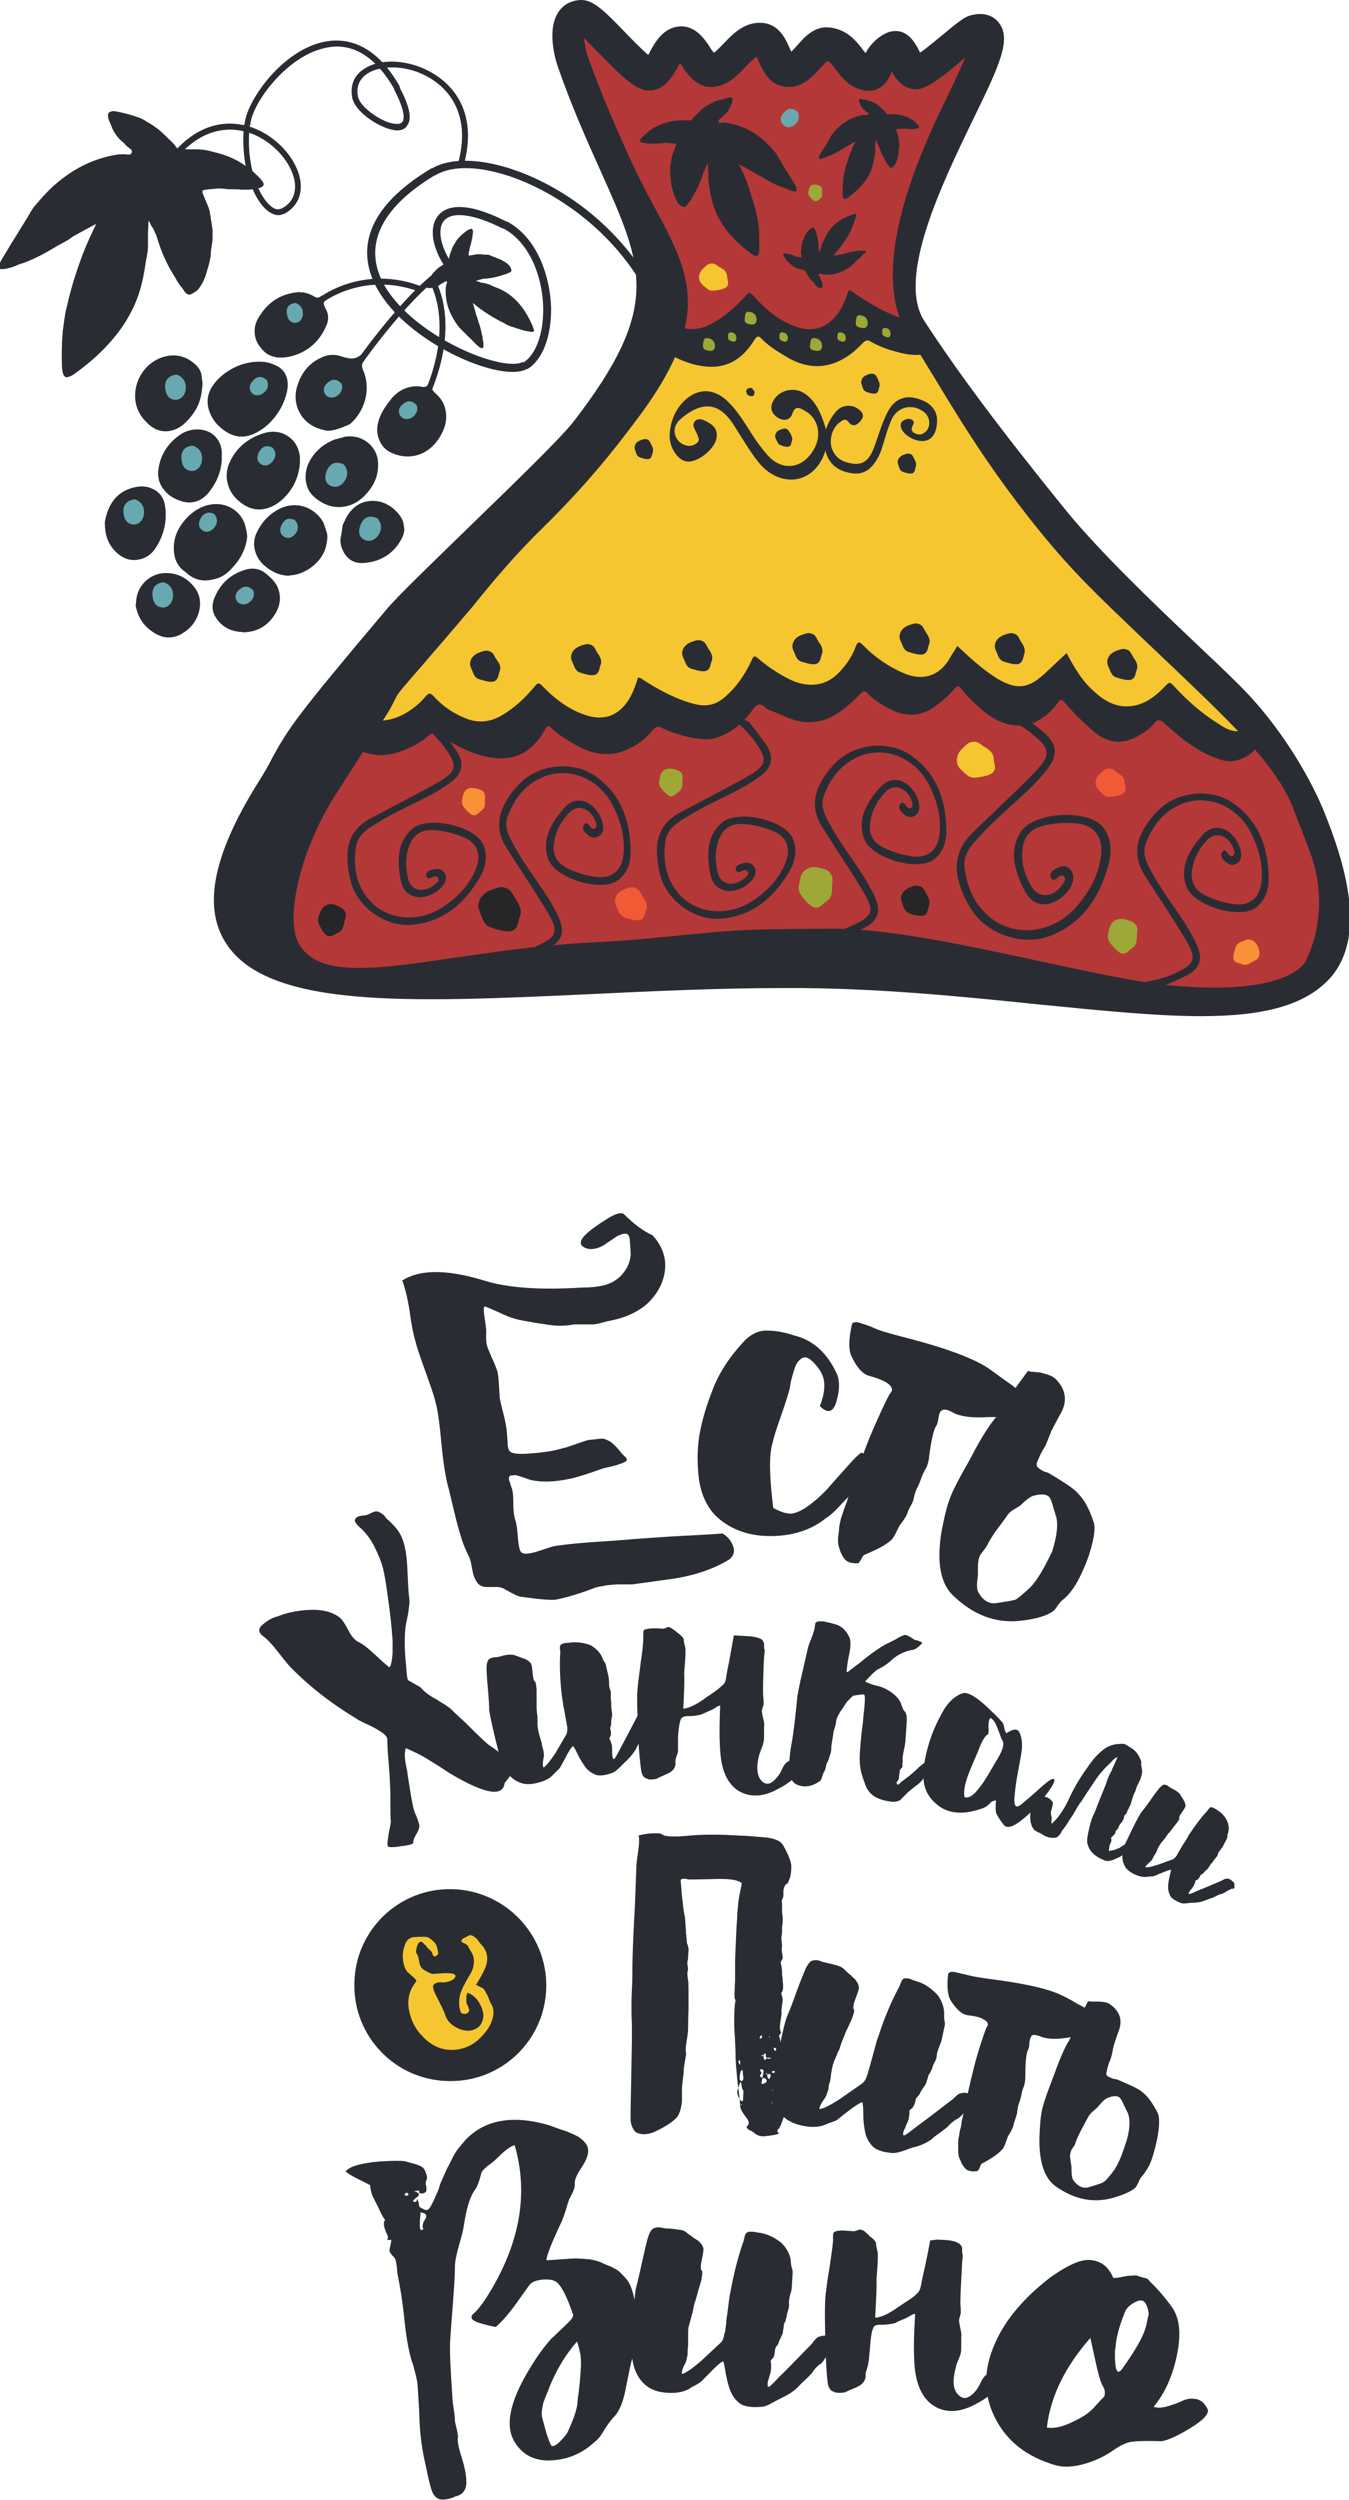 <?xml version="1.0" encoding="UTF-8"?> <svg xmlns="http://www.w3.org/2000/svg" xmlns:xlink="http://www.w3.org/1999/xlink" version="1.1" id="Layer_1" x="0px" y="0px" viewBox="0 0 307.2 569.3" style="enable-background:new 0 0 307.2 569.3;" xml:space="preserve"> <style type="text/css"> .st0{clip-path:url(#SVGID_2_);fill:#292D33;} .st1{fill:#292D33;} .st2{fill:#68A9B1;} .st3{clip-path:url(#SVGID_4_);fill:#68A9B1;} .st4{clip-path:url(#SVGID_4_);fill:#F5C630;} .st5{clip-path:url(#SVGID_4_);fill:#B43838;} .st6{fill:#9EA836;} .st7{fill:#F5C630;} .st8{fill:#F15A35;} .st9{fill:#262628;} .st10{fill:#F79236;} .st11{clip-path:url(#SVGID_6_);fill:#292D33;} .st12{clip-path:url(#SVGID_8_);fill:#292D33;} </style> <g> <defs> <rect id="SVGID_1_" width="307.2" height="569.3"></rect> </defs> <clipPath id="SVGID_2_"> <use xlink:href="#SVGID_1_" style="overflow:visible;"></use> </clipPath> <path class="st0" d="M26.7,25.4c-0.3,0-0.6-0.1-0.9-0.1c-0.2,0-0.3,0-0.5,0.1c-0.4,0.1-0.7,0.3-0.7,0.8c0,0.1,0,0.3,0,0.4 c0.1,0.3,0.1,0.6,0.2,0.8c0.3,0.6,0.5,1.2,0.8,1.9c0.6,1.2,1.3,2.2,2.3,3c0.3,0.2,0.5,0.5,0.7,0.7c0.1,0.2,1.1,0.9,1.3,1.1 c0.3,0.5,0.1,0.8-0.3,1.1c-0.3,0-1,0-1.4-0.1c-0.5,0.1-1.1,0-1.5,0.1c-5,0.8-9.4,2.9-13.3,6.1c-2,1.6-3.7,3.5-5.4,5.5 c-0.2,0.2-0.4,0.5-0.6,0.8c-0.6,0.9-1.1,1.9-1.7,2.8c-0.7,1.1-1.4,2.3-2.1,3.4c-0.4,0.7-0.9,1.4-1.3,2.1c-0.7,1.2-1.4,2.3-2.1,3.5 c-0.1,0.2-0.2,0.5-0.3,0.7c0,0.1,0,0.1-0.1,0.2c0,0.2-0.1,0.4-0.1,0.5c0,0,0,0.1,0,0.1c0,0.2,0.1,0.3,0.3,0.3 c0.1,0.1,0.3,0.1,0.5,0.1c0.3,0,0.6-0.1,0.9-0.1c0.7-0.2,1.3-0.3,2-0.6c0.4-0.2,0.8-0.3,1.2-0.5c0.5-0.1,1-0.3,1.5-0.5 c2.5-1,4.8-2.3,7.1-3.7c0.9-0.5,2.4-1.2,3.2-1.9c0.1-0.1,0.2-0.1,0.3-0.2c1.7-0.9,2.7-1.5,4.4-2.4c0.2-0.1,0.4-0.2,0.6-0.3 c0,0,0.1,0,0.2-0.1c0,0.1-0.1,0.2-0.1,0.2c-0.2,0.5-0.5,1-0.7,1.5c-1.6,3.3-2.9,6.7-4,10.2c-0.5,1.5-0.9,3-1.3,4.5 c-0.3,1.1-0.5,2.2-0.8,3.3c-0.3,1.5-0.5,3.1-0.7,4.6c-0.1,1.2-0.2,2.5-0.2,3.7c-0.1,1.5,0,2.9,0,4.4c0,0.5,0.1,1,0.2,1.5 c0.1,0.4,0.3,0.8,0.7,1c0.1,0,0.2,0,0.3,0c0.6-0.1,1.1-0.4,1.6-0.7c0,0,0.1-0.1,0.1-0.1c2.5-1.8,4.8-3.7,6.9-5.9 c2.2-2.3,4.1-4.7,5.6-7.5c1.7-3,2.7-6.2,3.3-9.6c0.2-1,0.3-2,0.5-3c0.2-1.1,0.4-2,0.4-3.1c0-0.8,0-1.6,0-2.4c0-1.2,0.1-2.1,0.1-3.1 c0-0.1,0-0.2,0-0.2c0.1,0.1,0.1,0.1,0.2,0.2c0.2,0.4,0.5,1.1,0.8,1.4c0.4,0.7,0.4,1,0.8,1.7c1.2,4.1,2.5,6.8,4.4,9.8 c0.4,0.8,0.9,1.5,1.5,2.2c0.6,0.8,0.5,1,1.2,1.4c0.6,0.2,0.6,0.1,1.2-0.2c0.3-0.2,0.7-0.4,0.9-0.6c0.4-0.3,0.6-0.7,0.9-1.1 c0.6-0.9,1-1.9,1.3-2.9c0.2-0.8,0.5-1.6,0.7-2.5c0.1-0.6,0.3-1.2,0.3-1.8c0-0.6,0.1-1.3,0.2-1.9c0.1-0.6,0.2-1.2,0.2-1.8 c0-0.4,0-0.9,0-1.3c0-0.2,0-0.4,0-0.6c-0.1-0.7-0.2-1.3-0.3-2c-0.1-0.6-0.2-1.3-0.3-1.9c-0.1-0.7-0.4-1.4-0.7-2.1 c-0.3-0.7-0.6-1.4-0.9-2.2c-0.1-0.2-0.1-0.4-0.1-0.6c0-0.4,2.3-0.4,2.7-0.5c0.8-0.1,1.5-0.1,2.3,0c0.6,0.1,1.2,0.1,1.8,0.1 c0.7,0,1.4,0,2.1,0.1c0.5,0,1,0,1.5,0c0.5,0,1-0.1,1.6-0.2c0.3,0,0.6-0.1,1-0.2c0.3-0.1,0.6-0.2,0.8-0.5c0,0,0.1,0,0.1-0.1 c0-0.1,0-0.2,0.1-0.3c0,0-0.1-0.1-0.1-0.1c-0.1-0.3-0.2-0.5-0.4-0.7c-0.1-0.2-0.3-0.4-0.4-0.5c-1.9-2-4.2-3.7-6.8-4.8 c-1.2-0.5-2.5-0.9-3.8-1.2C47.3,34.2,46,34,44.6,34c-0.6,0-1.2,0-1.8,0c-0.7,0-1.4,0-2.1-0.1c-0.2,0-0.3-0.1-0.4-0.2 c-0.3-0.3-0.5-0.7-0.8-1c-0.9-0.9-1.8-1.8-2.8-2.7c-0.5-0.5-1.1-0.9-1.7-1.3c-0.5-0.4-1.1-0.7-1.6-1c-0.6-0.4-1.3-0.8-2-1 c-1.4-0.5-2.9-0.9-4.3-1.2C26.9,25.5,26.8,25.4,26.7,25.4"></path> </g> <path class="st1" d="M97.2,64.6c0,0.1-0.1,0.3-0.1,0.4c0,0.1,0,0.1,0,0.2c0,0.2,0.1,0.3,0.3,0.4c0.1,0,0.1,0,0.2,0 c0.1,0,0.2,0,0.4,0c0.3,0,0.6-0.1,0.9-0.2c0.5-0.1,1-0.3,1.5-0.7c0.1-0.1,0.3-0.2,0.4-0.2c0.1,0,0.5-0.4,0.6-0.4 c0.2-0.1,0.4,0,0.4,0.2c0,0.1-0.1,0.4-0.2,0.6c0,0.2-0.1,0.5-0.1,0.7c-0.1,2.2,0.3,4.2,1.3,6.2c0.5,1,1.1,1.9,1.8,2.8 c0.1,0.1,0.2,0.2,0.3,0.3c0.3,0.3,0.7,0.7,1,1c0.4,0.4,0.8,0.8,1.2,1.2c0.3,0.2,0.5,0.5,0.7,0.7c0.4,0.4,0.8,0.8,1.3,1.2 c0.1,0.1,0.2,0.1,0.3,0.2c0,0,0,0,0.1,0c0.1,0,0.1,0.1,0.2,0.1c0,0,0,0,0.1,0c0.1,0,0.1,0,0.2-0.1c0-0.1,0.1-0.1,0.1-0.2 c0-0.1,0-0.3,0-0.4c0-0.3,0-0.6-0.1-0.9c0-0.2-0.1-0.4-0.1-0.6c0-0.2,0-0.5-0.1-0.7c-0.2-1.1-0.5-2.2-0.9-3.3 c-0.1-0.4-0.3-1.1-0.5-1.5c0,0,0-0.1,0-0.1c-0.2-0.8-0.4-1.3-0.6-2.1c0-0.1-0.1-0.2-0.1-0.3c0,0,0,0,0-0.1c0,0,0.1,0,0.1,0.1 c0.2,0.1,0.4,0.3,0.5,0.4c1.2,1,2.6,1.9,3.9,2.7c0.6,0.3,1.2,0.7,1.8,1c0.4,0.2,0.9,0.4,1.3,0.7c0.6,0.3,1.2,0.5,1.9,0.7 c0.5,0.2,1,0.3,1.5,0.5c0.6,0.2,1.2,0.3,1.8,0.4c0.2,0,0.4,0.1,0.6,0.1c0.2,0,0.4-0.1,0.5-0.2c0,0,0-0.1,0-0.1 c0-0.3-0.1-0.5-0.2-0.7c0,0,0,0,0-0.1c-0.5-1.2-1.1-2.4-1.8-3.5c-0.7-1.1-1.6-2.2-2.6-3.1c-1.1-1-2.4-1.8-3.7-2.3 c-0.4-0.2-0.8-0.3-1.2-0.5c-0.4-0.2-0.8-0.4-1.3-0.5c-0.3-0.1-0.7-0.2-1-0.2c-0.5-0.1-0.8-0.3-1.3-0.4c0,0-0.1,0-0.1,0 c0,0,0.1,0,0.1-0.1c0.2-0.1,0.5-0.1,0.7-0.2c0.3-0.1,0.5-0.1,0.8-0.2c1.8-0.1,3.1-0.4,4.6-0.9c0.4-0.1,0.7-0.2,1.1-0.4 c0.4-0.2,0.5-0.1,0.7-0.4c0.1-0.2,0.1-0.2,0-0.5c0-0.2-0.1-0.3-0.2-0.5c-0.1-0.2-0.2-0.3-0.4-0.5c-0.3-0.3-0.7-0.6-1.1-0.8 c-0.3-0.2-0.6-0.4-1-0.5c-0.2-0.1-0.5-0.2-0.7-0.3c-0.3-0.1-0.5-0.2-0.8-0.3c-0.2-0.1-0.5-0.2-0.7-0.3c-0.2-0.1-0.4-0.1-0.5-0.1 c-0.1,0-0.2,0-0.3,0c-0.3,0-0.6,0-0.9-0.1c-0.3,0-0.6,0-0.8,0c-0.3,0-0.6,0-1,0.1c-0.3,0.1-0.7,0.1-1,0.2c-0.1,0-0.2,0-0.2,0 c-0.2,0,0-1,0.1-1.2c0-0.3,0.1-0.6,0.2-1c0.1-0.2,0.2-0.5,0.2-0.8c0.1-0.3,0.2-0.6,0.2-0.9c0.1-0.2,0.1-0.4,0.1-0.6 c0-0.2,0.1-0.5,0.1-0.7c0-0.1,0-0.3,0-0.4c0-0.1,0-0.3-0.2-0.4c0,0,0,0,0,0c0,0-0.1,0-0.1-0.1c0,0,0,0-0.1,0c-0.1,0-0.2,0-0.3,0.1 c-0.1,0-0.2,0.1-0.3,0.1c-1,0.6-1.9,1.4-2.7,2.4c-0.3,0.5-0.6,1-0.9,1.5c-0.2,0.5-0.4,1.1-0.6,1.6c-0.1,0.2-0.1,0.5-0.2,0.8 c-0.1,0.3-0.2,0.6-0.2,0.9c0,0.1-0.1,0.1-0.1,0.2c-0.2,0.1-0.3,0.1-0.5,0.2c-0.5,0.3-0.9,0.6-1.4,0.9c-0.3,0.2-0.5,0.4-0.7,0.6 c-0.2,0.2-0.4,0.4-0.6,0.6c-0.2,0.2-0.4,0.5-0.6,0.8c-0.4,0.5-0.7,1.1-0.9,1.7C97.3,64.5,97.3,64.6,97.2,64.6"></path> <path class="st1" d="M107.5,66.8c-6.7-4.3-10.7-12.6-8.2-17c1.2-2.2,5-5,16.1,0.7l-0.8,1.6c-7.1-3.6-12.2-4.1-13.8-1.4 c-1.8,3.2,1.3,10.6,7.6,14.7c0,0,0.7,0.5,0.1,1.2C108.1,67,107.5,66.8,107.5,66.8"></path> <path class="st1" d="M120,84.1l-0.9-1.5c2.9-1.7,4.7-6.6,4.6-12.5c-0.1-6.2-2.6-14.6-9.1-18.1l0.8-1.6c7.2,3.8,9.9,13,10.1,19.6 C125.6,76.7,123.5,82.1,120,84.1"></path> <path class="st1" d="M116.6,84.7c-8.2-0.1-24.4-8.1-30.5-18.6c-4-6.9-5.2-17.4,12.2-27.8l0.9,1.5c-12.7,7.6-16.7,16.4-11.6,25.3 c6.8,11.7,27,19.8,31.5,17.3l0.9,1.6C119.2,84.5,118,84.7,116.6,84.7"></path> <path class="st1" d="M106,154.4l-0.8-1.6c24.4-12.3,41.2-29.4,46.2-46.8l0,0c5.9-22.5-1.8-44.2-20.5-58c-11.7-8.6-25.4-12.1-31.9-8 l-0.9-1.5c7.1-4.4,21.6-0.9,33.9,8.1c19.3,14.3,27.2,36.7,21.1,60l0,0C147.9,124.5,130.8,141.9,106,154.4"></path> <path class="st1" d="M105.6,37.6l-1.3-0.4c3-10.8-2-16.4-5.3-18.7c-5.3-3.8-12.1-3.9-15.4-1.7c-1.9,1.3-2.6,3.2-2,5.6l-1.3,0.3 c-0.7-3,0.2-5.5,2.6-7c4.2-2.8,11.6-2,16.9,1.8C103.4,20,108.8,26,105.6,37.6"></path> <path class="st1" d="M90.4,29.7c-0.4,0-0.8-0.1-1.3-0.2c-3.4-0.8-8.2-4.2-8.8-7l1.3-0.3c0.4,2,4.6,5.2,7.7,5.9 c0.7,0.1,1.8,0.3,2.3-0.3c0.4-0.5,0.9-2.2-1.9-7.5l1.2-0.6c2.4,4.5,3,7.4,1.8,8.9C92.4,29.2,91.7,29.7,90.4,29.7"></path> <path class="st1" d="M57,28.5l-1.3-0.1c0.2-4.9,8-16.5,17.7-18.8c4.8-1.1,11.8-0.3,17.7,10.2l-1.2,0.7C85.5,12.7,80,9.4,73.7,11 C64.9,13.1,57.2,23.9,57,28.5"></path> <path class="st1" d="M63.4,49c-0.7,0-1.4-0.3-2.2-0.8c-3.6-2.6-6.6-10.7-5.6-19.9l1.3,0.2c-1.1,9.5,2.3,16.7,5,18.6 c0.5,0.4,1.3,0.8,2,0.4l0.6,1.2C64.2,48.9,63.8,49,63.4,49"></path> <path class="st1" d="M64.5,48.8l-0.6-1.2c2.8-1.3,3.3-3.6,3.3-5.3c-0.2-4.6-4.6-9.9-10-11.9c-3.2-1.2-9.6-2.2-15.9,4.4l-1-0.9 c6.8-7.2,13.8-6.1,17.3-4.8c5.9,2.2,10.7,7.9,10.9,13.1C68.6,45.1,67.2,47.5,64.5,48.8"></path> <path class="st1" d="M82.6,82.6l-1.1-0.8C82,81.1,93.4,65,101.8,60.2l0.7,1.2C94.3,66,82.7,82.4,82.6,82.6"></path> <path class="st1" d="M98.4,88.7l-1.2-0.5c6.2-15.6,0.5-24.1,0.5-24.2l1.1-0.8C99,63.6,104.9,72.5,98.4,88.7"></path> <path class="st1" d="M73.8,68.7L73,67.6c0.1-0.1,9.8-7.4,22.9-2.4l-0.5,1.2C83,61.8,73.9,68.6,73.8,68.7"></path> <path class="st1" d="M69.2,66.6c0.4,0.1,0.7,0.2,1.1,0.3c0.4,0.2,0.8,0.3,1.2,0.6c0.5,0.3,1,0.4,1.5,0c0.5-0.3,0.6-0.3,1,0.1 c0.2,0.2,0.3,0.3,0.5,0.5c-0.1,0.1-0.2,0.1-0.3,0.2c-0.4,0.3-0.6,0.7-0.4,1.2c0.1,0.3,0.2,0.5,0.3,0.7c0.8,1.3,0.8,2.7,0.2,4 c-1.6,3.7-4.4,6.1-8.3,7c-0.9,0.2-1.8,0.3-2.8,0.2c-1.4-0.2-2.5-0.7-3.4-1.7c-1-1.1-1.7-2.3-1.8-3.8c-0.1-1.3,0.2-2.5,0.9-3.6 c1.9-3.2,4.6-5.2,8.4-5.7c0.3,0,0.6-0.1,0.9-0.1C68.4,66.6,68.8,66.6,69.2,66.6"></path> <path class="st1" d="M23.9,118.7c0.1-0.5,0.2-1,0.4-1.6c0.9-3,2.7-5.1,5.8-6c1.4-0.4,2.8-0.5,4.1,0c2,0.7,3.1,2.1,3.4,4.2 c0.5,3.4-0.3,6.6-2.1,9.4c-1,1.6-2.5,2.6-4.4,2.8c-1.8,0.2-3.3-0.5-4.6-1.7c-1.7-1.6-2.5-3.6-2.6-6c0-0.1,0-0.2,0-0.3 C23.8,119.2,23.9,118.9,23.9,118.7"></path> <path class="st1" d="M65.5,88.3c-0.2,1.6-0.8,3.3-1.7,4.9c-1.3,2.2-3,4-5.2,5.2c-2.5,1.4-4.9,1.4-7.3-0.2c-1.6-1.1-2.8-2.4-3.5-4.2 c-0.8-2-0.7-3.9,0.4-5.8c1-1.6,2.3-2.8,3.9-3.8c2.4-1.5,5-2.2,7.9-2c1,0.1,2,0.4,3,0.9C64.8,84.2,65.7,85.9,65.5,88.3"></path> <path class="st1" d="M68.3,105.5c-0.2,2.3-0.9,4.4-2.2,6.2c-1,1.4-2.3,2.7-3.9,3.5c-2.4,1.2-4.7,1.1-6.9-0.4c-1.9-1.3-3.2-3-3.6-5.4 c-0.3-1.8,0.2-3.6,1.1-5.1c1.5-2.7,3.9-4.5,6.8-5.5c1.7-0.6,3.4-0.7,5,0c2.2,1,3.4,2.8,3.7,5.2C68.3,104.6,68.3,105,68.3,105.5"></path> <path class="st1" d="M82.9,80.1c0.3,0.2,0.5,0.4,0.8,0.7c-0.3,0.4-0.5,0.8-0.8,1.2c-0.5,0.7-0.6,1.5-0.2,2.3 c1.8,4.2,0.5,9.1-2.8,12.1c-0.2,0.2-0.4,0.3-0.7,0.4c-1.4,0.6-2.8,1.2-4.4,1.3c-0.4,0-0.8-0.1-1.2-0.2c-2.5-0.6-4.5-2-5.6-4.4 c-0.9-2-0.9-4.1-0.1-6.2c0.9-2.6,2.6-4.6,5.1-5.8c1.6-0.8,3.2-0.9,4.9-0.3c0.5,0.2,1.1,0.3,1.6,0.4c1.3,0.2,2.3-0.3,3.1-1.2 C82.7,80.3,82.8,80.2,82.9,80.1C82.9,80.1,82.9,80.1,82.9,80.1"></path> <path class="st1" d="M56.3,122.2c-0.3,2.8-1.5,5.1-3.4,7.1c-1.2,1.4-2.7,2.4-4.6,2.7c-2.2,0.5-4.1,0-5.8-1.5 c-0.3-0.3-0.6-0.5-0.9-0.7c-1.3-1.2-1.9-2.6-2-4.3c-0.2-2.8,0.8-5.2,2.7-7.3c1.5-1.7,3.4-2.9,5.6-3.3c3.8-0.7,7.5,1.7,8.1,5.5 C56.2,120.9,56.2,121.5,56.3,122.2"></path> <path class="st1" d="M65.3,131.1c-2.1-0.2-3.7-1.1-5.2-2.4c-1.1-1-1.8-2.2-2.1-3.6c-0.3-1.4-0.1-2.8,0.6-4.1c1.2-2.4,3-4.2,5.4-5.3 c3.4-1.5,7.1-0.4,9.3,2.7c0.2,0.3,0.4,0.7,0.5,1c0.2,0.6,0.4,1.2,0.6,1.8c0.3,1,0.1,1.9-0.1,2.9c-0.6,3.6-4.6,6.7-8,6.9 C66,131.1,65.6,131.1,65.3,131.1"></path> <path class="st1" d="M46.1,87.8c-0.2,2.2-0.6,4.1-1.7,5.8c-0.8,1.2-1.7,2.3-2.8,3.2c-2.6,2-5.7,1.9-8-0.4c-1.6-1.5-2.6-3.3-2.8-5.5 c-0.4-4.6,2.8-9.2,7.7-9.9c2.4-0.3,4.4,0.5,6.1,2.1c1,0.9,1.4,2.1,1.4,3.4C46.2,87,46.1,87.5,46.1,87.8"></path> <path class="st1" d="M69.6,108.1c0.1-1.3,0.5-2.5,1.2-3.6c1.2-1.9,2.8-3.3,4.9-4.2c0.6-0.3,1.3-0.4,2-0.6c0.4-0.1,0.8-0.3,1.3-0.3 c3.8-0.4,7.1,2.5,7.1,6.2c0.1,2.8-1,5.1-2.9,7.1c-1.2,1.3-2.6,2.2-4.4,2.6c-2.4,0.5-4.6-0.1-6.6-1.6c-0.7-0.5-1.3-1.1-1.8-1.9 C69.8,110.7,69.5,109.5,69.6,108.1"></path> <path class="st1" d="M99.1,85.9C99.1,85.8,99.1,85.8,99.1,85.9c-0.7-0.3-0.5-0.4-0.9,0.2c-0.2,0.4-0.4,0.8-0.6,1.2 c-0.3,0.7-0.7,0.9-1.4,0.8c-1.5-0.3-3-0.1-4.5,0.6c-1.1,0.6-2.1,1.4-2.8,2.4c-1.2,1.5-2.2,3-2.7,4.8c-0.5,1.6-0.4,3.3,0.4,4.8 c0.5,1,1.3,1.8,2.3,2.3c2.3,1.1,4.7,1.3,7.1,0.3c2-0.9,3.4-2.4,4.4-4.2c0.8-1.4,1.3-3,1.2-4.6c-0.1-2-0.9-3.6-2.4-4.9 c-0.5-0.4-0.9-0.9-0.8-1.6c0-0.4,0.1-0.7,0.3-1.1C98.8,86.5,99,86.2,99.1,85.9"></path> <path class="st1" d="M50.5,104.9c-0.2,2.8-1.3,5.2-3,7.3c-1.7,2-3.8,2.7-6.3,1.9c-1.5-0.5-2.8-1.2-3.8-2.5c-1.2-1.4-1.6-3.1-1.3-4.9 c0.5-3.3,2.2-5.8,4.9-7.7c1.3-0.9,2.8-1.3,4.4-1.2c2.8,0.2,4.8,2.1,5.1,4.9C50.5,103.4,50.5,104.1,50.5,104.9 C50.5,104.9,50.5,104.9,50.5,104.9"></path> <path class="st1" d="M54.7,143.9c-2.3-0.2-4.2-1.2-5.5-3.2c-0.9-1.3-1-2.7-0.5-4.2c1.3-3.5,3.8-5.8,7.3-6.8c1.8-0.5,3.4-0.1,4.8,1.1 c1,0.9,2,1.8,2.5,3.1c0.8,2.1,0.5,4.1-0.7,6c-1.6,2.6-4,4-7.1,4.1c0,0-0.1,0-0.1,0C55.2,143.9,54.9,143.9,54.7,143.9"></path> <path class="st1" d="M31,136.9c0.2-3.5,3.1-6.3,6.5-6.4c2.7-0.1,4.9,1,6.6,3c1.5,1.8,1.8,3.9,1.1,6.2c-0.6,1.9-1.8,3.4-3.6,4.5 c-1.9,1.2-4,1.3-6,0.2c-2.4-1.3-4-3.3-4.6-6c-0.1-0.3-0.1-0.5-0.1-0.8C31,137.4,31,137.1,31,136.9"></path> <path class="st1" d="M92.1,120.6c-0.1,0.8-0.3,1.5-0.7,2.2c-1.8,3.3-4.7,5.1-8.5,5.4c-2.3,0.2-4-0.9-4.9-3c-0.4-0.9-0.6-1.9-0.4-2.9 c0.2-0.8,0.3-1.7,0.4-2.5c0-0.2,0.1-0.4,0.2-0.6c0.3-0.5,0.5-1.1,0.8-1.6c1.5-2.5,3.7-3.8,6.7-3.5c1.7,0.2,3.1,1,4.3,2.1 c0.9,0.9,1.7,1.9,1.9,3.1C92,119.8,92,120.2,92.1,120.6"></path> <path class="st2" d="M85.9,118c1.1,1.2,1.1,2.6,0.3,3.8c-0.8,1.3-2.4,1.8-3.6,0.9c-1.2-0.9-0.9-2.5-0.2-3.8 C83.3,117.5,84.5,117.4,85.9,118"></path> <path class="st2" d="M37.3,132.6c1.5,0.5,2.2,1.7,2.1,3.2c-0.1,1.5-1.2,2.8-2.7,2.5c-1.5-0.2-2-1.7-2-3.2 C34.8,133.5,35.8,132.7,37.3,132.6"></path> <path class="st2" d="M30.7,113.7c1.5,0.5,2.2,1.7,2.1,3.2c-0.1,1.5-1.2,2.8-2.7,2.5c-1.5-0.2-2-1.7-2-3.2 C28.2,114.6,29.2,113.9,30.7,113.7"></path> <path class="st2" d="M40.2,85.3c1.5,0.5,2.2,1.7,2.1,3.2c-0.1,1.5-1.2,2.8-2.7,2.5c-1.5-0.2-2-1.7-2-3.2 C37.7,86.2,38.7,85.5,40.2,85.3"></path> <path class="st2" d="M43.9,101.5c1.6,0.5,2.2,1.7,2.1,3.2c-0.1,1.5-1.2,2.8-2.7,2.5c-1.5-0.2-2-1.7-2-3.2 C41.4,102.4,42.3,101.6,43.9,101.5"></path> <path class="st2" d="M60.7,86.5c0.6,1.1,0.3,2.2-0.6,2.9c-0.9,0.8-2.2,0.9-2.9-0.1c-0.7-1-0.2-2.1,0.7-2.9 C58.8,85.6,59.7,85.7,60.7,86.5"></path> <path class="st2" d="M67.3,69c1.2,0.4,1.7,1.4,1.7,2.5c-0.1,1.2-0.9,2.2-2.1,2c-1.2-0.2-1.6-1.4-1.6-2.6 C65.3,69.7,66.1,69.1,67.3,69"></path> <path class="st2" d="M77.8,87.4c0.4,1.2-0.2,2.2-1.1,2.8c-1,0.6-2.3,0.4-2.8-0.7c-0.5-1.1,0.2-2.1,1.2-2.7 C76.1,86.2,77,86.5,77.8,87.4"></path> <path class="st2" d="M94.9,92.3c0.4,1.2-0.2,2.2-1.1,2.8c-1,0.6-2.3,0.4-2.8-0.7c-0.5-1.1,0.2-2.1,1.2-2.7 C93.2,91.1,94.2,91.4,94.9,92.3"></path> <path class="st2" d="M57.7,134.5c0.4,1.2-0.2,2.2-1.1,2.8c-1,0.6-2.3,0.4-2.8-0.7c-0.5-1.1,0.2-2.1,1.2-2.7 C56,133.3,56.9,133.6,57.7,134.5"></path> <path class="st2" d="M78.2,105.7c1.1,1.2,1.1,2.6,0.3,3.8c-0.8,1.3-2.4,1.8-3.6,0.9c-1.2-0.9-0.9-2.5-0.2-3.8 C75.6,105.3,76.8,105.1,78.2,105.7"></path> <path class="st2" d="M62,101.9c0.9,0.9,0.9,2.1,0.2,3c-0.7,1-1.9,1.5-2.9,0.7c-1-0.8-0.8-2-0.1-3C59.9,101.5,60.9,101.4,62,101.9"></path> <path class="st2" d="M67.1,118.4c0.9,0.9,0.9,2.1,0.3,3c-0.7,1-1.9,1.5-2.9,0.7c-1-0.8-0.8-2-0.1-3C65,118.1,65.9,117.9,67.1,118.4"></path> <g> <defs> <rect id="SVGID_3_" width="307.2" height="569.3"></rect> </defs> <clipPath id="SVGID_4_"> <use xlink:href="#SVGID_3_" style="overflow:visible;"></use> </clipPath> <path class="st3" d="M48.7,117c0.9,0.9,0.9,2.1,0.2,3c-0.7,1-1.9,1.5-2.9,0.7c-1-0.8-0.8-2-0.1-3C46.7,116.7,47.6,116.5,48.7,117"></path> <path class="st4" d="M299.3,187.8c24.8,63.1-41.5,34.4-117.2,34.5S31.9,239.8,67,181.7c8-13.3,2.9-8.3,28.8-39.5 c5.4-6.5,36.4-35.6,42-43c27.1-36,11-43.4-3.2-84.2c-0.7-1.9-2.6-10.1,1.8-10.2c2.6-0.1,12.8,13.9,15.7,13.2c2.6-0.6,3.6-7,6.6-7.1 c2.9-0.1,4.2,6.5,7.1,6.3c3.9-0.3,6.5-7.3,10.7-7.1c3.3,0.2,2.9,6.9,6.3,7.1c3.5,0.2,5.6-6.5,9-6c4.4,0.7,4.8,5.8,8.6,6.7 c2.6,0.6,1.5-3.3,5.6-5.8c2.6-1.6,3.2,7,6.4,5.2c3.6-2,10.5-8.8,11.9-9.1c14.2-3.7-27,47.8-14.2,68c8.2,12.8,18.2,26.3,31.9,43.5 c10.4,13,28.5,29.5,38.8,39.9C289.2,168,295.9,179.1,299.3,187.8"></path> <path class="st5" d="M145.2,81.8c1.5-0.8,3-1.4,4.7-1.9c5.1-1.4,10.5-0.8,15.2-3.6c4.9-2.9,12.6-1.8,16.6,2.5 c0.8-0.1,1.3-0.2,3-0.6c3.6-0.8,7.1-1.8,10.7-2.3c4-0.6,7.9-0.3,11.7,0.7c-0.1-0.2-0.2-0.4-0.3-0.5C193.8,56,235,4.4,220.8,8.2 c-1.4,0.4-8.3,7.2-11.9,9.1c-3.2,1.8-3.8-6.8-6.4-5.2c-4.1,2.5-3,6.4-5.6,5.8c-3.8-0.9-4.2-6.1-8.6-6.7c-3.3-0.5-5.5,6.2-9,6 c-3.4-0.2-3-6.9-6.3-7.1c-4.2-0.2-6.8,6.8-10.7,7.1c-2.9,0.2-4.2-6.4-7.1-6.3c-3,0.1-4,6.5-6.6,7.1c-2.9,0.7-13.1-13.3-15.7-13.2 c-4.4,0.2-2.5,8.4-1.8,10.2C142.7,48.3,155.5,59.3,145.2,81.8"></path> <path class="st3" d="M289.5,175.2c-3.8,0.2-7.8-0.2-11.4-0.6c-6.9-0.7-19-1.2-27.5-5.2c-3.7,1.7-7.8,2.3-11.9,1.1 c-5-1.4-7.9-4.2-9.6-7.6c-1.6-0.3-3.1-0.7-4.4-1.3c-1.1,0.9-2.4,1.6-3.7,2.2c-5.6,2.5-10.3,2-15.2-1.6c-1.7,1.9-3.6,3.6-5.8,5.2 c-5.1,3.7-12.1,1.7-16.2-2.5c-4.6,3.7-9.9,5.3-16.4,1.8c-4,3.5-8.8,5.6-14.7,3.8c-1.8-0.5-3.5-1.5-5-2.8c-1,0.9-2.1,1.7-3.3,2.6 c-3.1,2.2-7.1,2.3-10.7,1.1c-0.6,0.4-1.2,0.8-1.8,1.1c-6,3.3-14.6,1.4-18-4.6c-1.8,0.5-3.6,1-5.4,1.5c-4.5,1.4-8.8-0.2-12-3.1 c-1,0.2-2,0.3-2.9,0.5c-3.1,2.2-7.1,3.3-10.7,1.9c-3.9,0.6-7.5,0-10.4-1.9c-4,5.6-4.4,7.3-8.9,14.7 c-35.1,58.1,39.3,40.7,115.1,40.6c75.8-0.1,142.1,28.6,117.2-34.5C294.4,184,292.2,179.6,289.5,175.2"></path> <path class="st5" d="M298.1,186.4c-2.5-6.3-6.6-13.8-11.9-20.6c-1.4,1.1-3,2-4.6,2.5c-5.6,1.6-10.5-0.8-13.7-4.9 c-0.1,0-0.3,0-0.4-0.1c-1.9-0.3-3.4-0.9-4.8-1.7c-4.1,1.4-8.5,1.1-13.6-1.7c-2.6-1.4-5.5-2.8-7.9-4.7c-0.6,0.3-1.2,0.7-1.8,0.9 c-4,1.6-8.1,2-12.3,0.9c-2.8-0.8-5.3-2.3-7.5-4.2c-1,0.7-2.1,1.2-3.1,1.8c-4.8,2.4-10.4,2.7-15.5,1.1c-1.5-0.5-2.9-1.1-4.2-1.8 c-0.4,0.1-1,0.3-1.7,1c-3,2.8-10.3,4.2-14.2,4.1c-2.3-0.1-4.5-0.6-6.7-1.3c-0.1,0-0.1,0-0.2-0.1c-1.9,2-10.7,5-12.2,5.3 c-3.1,0.7-5.9,0.6-9.1,0c-0.2,0-4.7-0.6-3.5-1c-3.2,0.7-6.2,3.1-9.5,3.8c-5.3,1.1-9.9-0.4-14.9-2.1c-0.1,0-0.1-0.1-0.1-0.2 c-0.2,0.1-0.4,0.2-0.6,0.4c-2.1,1.3-4.9,2.3-7.2,3c-5.2,1.5-10.5,1.3-15.8,0.4c-0.8-0.1-5.1-1.3-4.6-1.3c-1.8,0-4.1,1.2-5.9,1.6 c-5.4,1-10.8-0.6-14-4.8c-6.1,8-5.8,9-11,17.6c-35.1,58.1,39.3,40.7,115.1,40.6C256.6,220.8,322.9,249.5,298.1,186.4"></path> </g> <path class="st1" d="M208.4,73c-0.7,0-1.4-0.1-2.1-0.3c-4.2-1.1-7.8-3.3-11.4-5.7c-0.5-0.3-0.9-0.8-1.6-0.9 c-0.7,1.8-1.3,3.7-2.5,5.3c-2.4,3.2-5.4,4.3-9.2,3.1c-4.1-1.3-7.2-4-10-7.1c-0.9-1-1.2-0.8-1.9,0.1c-2.3,2.5-4.8,4.7-7.8,6.3 c-2.8,1.5-5.7,1.5-8.5,0.1c-0.9-0.4-1.8-1-2.6-1.5c-0.3,2.2-0.8,4.2-1.6,6.3c2.6,1.8,5.4,3.3,8.5,4.2c6.2,1.7,10.7,0,14.1-5.5 c0.6-0.9,0.9-1,1.6-0.3c1.6,1.7,3.6,2.9,5.6,4.1c5.1,3.1,10.1,2.9,14.9-0.7c0.9-0.7,1.8-1.6,2.6-2.4c0.6-0.6,1.1-0.8,1.8-0.3 c1.6,0.9,3.3,1.6,5.1,2.1c2.7,0.8,5.5,1.4,8.3,0.4C210.3,77.9,209.3,75.5,208.4,73"></path> <path class="st2" d="M181.7,25.5c0.5,1.2,0.1,2.2-0.7,2.9c-0.9,0.8-2.2,0.8-2.9-0.3c-0.7-1-0.1-2.1,0.9-2.9 C179.8,24.5,180.8,24.7,181.7,25.5"></path> <path class="st6" d="M160.1,78.5c0.1-0.7,0-1.6,1-1.5c1,0.1,1.7,0.7,1.7,1.8c0,0.8-0.5,1.2-1.2,1.1 C160.9,79.8,159.9,79.7,160.1,78.5"></path> <path class="st6" d="M184.5,78.5c0.1-0.7,0-1.6,1-1.5c1,0.1,1.7,0.7,1.7,1.8c0,0.8-0.5,1.2-1.2,1.1 C185.2,79.8,184.2,79.7,184.5,78.5"></path> <path class="st6" d="M177.5,76.7c0-0.5,0-1.1,0.7-1c0.7,0,1.2,0.5,1.2,1.3c0,0.6-0.3,0.9-0.8,0.8C178.1,77.6,177.4,77.6,177.5,76.7"></path> <path class="st6" d="M190.7,76.7c0-0.5,0-1.1,0.7-1c0.7,0,1.2,0.5,1.2,1.3c0,0.6-0.3,0.9-0.8,0.8C191.3,77.6,190.6,77.6,190.7,76.7"></path> <path class="st6" d="M200.9,75.7c0-0.5,0-1.1,0.7-1c0.7,0,1.2,0.5,1.2,1.3c0,0.6-0.3,0.9-0.8,0.8C201.5,76.6,200.8,76.5,200.9,75.7"></path> <path class="st6" d="M165.8,76.7c0-0.5,0-1.1,0.7-1c0.7,0,1.2,0.5,1.2,1.3c0,0.6-0.3,0.9-0.8,0.8C166.4,77.6,165.7,77.6,165.8,76.7"></path> <path class="st6" d="M169.6,72.5c0.1-0.7,0-1.6,1-1.5c1,0.1,1.7,0.7,1.7,1.8c0,0.8-0.5,1.2-1.2,1.1 C170.4,73.8,169.4,73.7,169.6,72.5"></path> <path class="st6" d="M194.9,73.3c0.1-0.7,0-1.6,1-1.5c1,0.1,1.7,0.7,1.7,1.8c0,0.8-0.5,1.2-1.2,1.1 C195.7,74.6,194.7,74.5,194.9,73.3"></path> <path class="st1" d="M100.1,165.8c1.3,1.7,2.6,3.4,3.8,5.1c1.9,2.8,1.5,5.2-1.2,7.2c-4,3-8.6,4.8-12.9,7.1c-1.3,0.7-2.5,1.3-3.7,2.1 c-2.3,1.4-4.7,2.7-5.1,5.9c-0.5,3.9,0,7.6,2.4,10.9c3.9,5.4,11.6,6.3,17.4,2.5c3.2-2.1,5.8-4.7,7.4-8.3c1.6-3.5,0.6-6.5-3-7.8 c-1.8-0.7-3.7-1.2-5.6-1.4c-4.1-0.5-6.1,1.3-6.9,5.3c-0.4,1.8-0.2,3.7,0.2,5.6c0.3,1.4,1.2,2.4,2.5,2.6c1.6,0.2,3-0.5,4.2-1.7 c0.3-0.3,0.4-0.7,0.1-1.1c-0.3-0.4-0.7-0.3-1.1-0.1c-0.5,0.2-1.2,0.6-1.5-0.1c-0.3-0.8,0.4-1.3,1.1-1.5c1-0.3,2.1-0.5,2.9,0.5 c0.8,1,0.5,2.1-0.2,3c-1.4,1.9-4.2,3.1-6.3,2.6c-2.5-0.6-3.2-2.5-3.5-4.6c-0.6-3.9-0.6-7.8,2.7-10.8c3.6-3.2,14.6-0.7,16.3,3.7 c1.1,2.7,0.4,5.3-1,7.6c-3.5,5.8-8.2,9.8-15.2,10.5c-6,0.6-12.5-4-14-9.8c-0.5-1.9-0.8-3.9-0.8-6c0.1-3.9,1.9-6.6,5.2-8.4 c5.1-2.7,10.2-5.3,15.2-8.1c4.7-2.7,4.8-3.9,1.6-8.3c-1.3-1.8-2.9-3.3-4.6-4.7c-0.4-0.4-1-0.6-1.1-1.3 C97,164.6,98.5,165.2,100.1,165.8"></path> <path class="st1" d="M119,218.6c2-0.9,3.9-1.6,5.8-2.6c3.1-1.5,3.9-3.8,2.5-6.9c-2-4.5-5.1-8.4-7.8-12.5c-0.8-1.2-1.5-2.4-2.2-3.6 c-1.3-2.4-2.8-4.7-1.5-7.6c1.5-3.7,3.8-6.6,7.5-8.3c6.1-2.8,13.2,0.2,16.3,6.4c1.7,3.4,2.7,6.9,2.4,10.8c-0.3,3.9-2.6,5.9-6.4,5.4 c-1.9-0.3-3.8-0.8-5.6-1.6c-3.8-1.6-4.6-4.1-3.4-8.1c0.6-1.8,1.6-3.4,2.9-4.8c1-1.1,2.2-1.5,3.5-1c1.5,0.6,2.4,1.9,2.8,3.5 c0.1,0.4,0,0.8-0.4,1c-0.4,0.2-0.7-0.1-1-0.4c-0.3-0.5-0.7-1.2-1.3-0.6c-0.6,0.6-0.3,1.4,0.2,1.9c0.7,0.7,1.6,1.5,2.7,1 c1.2-0.5,1.5-1.5,1.3-2.7c-0.3-2.3-2.2-4.8-4.2-5.4c-2.4-0.7-4,0.6-5.3,2.3c-2.5,3.1-4.4,6.5-3,10.7c1.5,4.6,12.3,7.8,16,4.9 c2.3-1.8,2.9-4.4,2.8-7.1c-0.2-6.7-2.3-12.6-8.1-16.6c-4.9-3.5-12.8-2.7-17,1.6c-1.4,1.4-2.7,3-3.6,4.8c-1.8,3.4-1.6,6.7,0.4,9.9 c3.1,4.9,6.3,9.6,9.3,14.6c2.8,4.7,2.3,5.7-2.7,8c-2,0.9-4.1,1.4-6.3,1.8c-0.6,0.1-1.2,0-1.6,0.6C115.7,218.2,117.4,218.4,119,218.6 "></path> <path class="st1" d="M170.6,164.4c1.3,1.7,2.6,3.4,3.8,5.1c1.9,2.8,1.5,5.2-1.2,7.2c-4,3-8.6,4.8-12.9,7.1c-1.3,0.7-2.5,1.3-3.7,2.1 c-2.3,1.4-4.7,2.7-5.1,5.9c-0.5,3.9,0,7.6,2.4,10.9c3.9,5.4,11.6,6.3,17.4,2.5c3.2-2.1,5.8-4.7,7.4-8.3c1.6-3.5,0.6-6.5-3-7.8 c-1.8-0.7-3.7-1.2-5.6-1.4c-4.1-0.5-6.1,1.3-6.9,5.3c-0.4,1.8-0.2,3.7,0.2,5.6c0.3,1.4,1.2,2.4,2.5,2.6c1.6,0.2,3-0.5,4.2-1.7 c0.3-0.3,0.4-0.7,0.1-1.1c-0.3-0.4-0.7-0.3-1.1-0.1c-0.5,0.2-1.2,0.6-1.5-0.1c-0.3-0.8,0.4-1.3,1.1-1.5c1-0.3,2.1-0.5,2.9,0.5 c0.8,1,0.5,2.1-0.2,3c-1.4,1.9-4.2,3.1-6.3,2.6c-2.5-0.6-3.2-2.5-3.5-4.6c-0.6-3.9-0.6-7.8,2.7-10.8c3.6-3.2,14.6-0.7,16.3,3.7 c1.1,2.7,0.4,5.3-1,7.6c-3.5,5.8-8.2,9.8-15.2,10.5c-6,0.6-12.5-4-14-9.8c-0.5-1.9-0.8-3.9-0.8-6c0.1-3.9,1.9-6.6,5.3-8.4 c5.1-2.7,10.2-5.3,15.2-8.1c4.7-2.7,4.8-3.9,1.6-8.3c-1.3-1.8-2.9-3.3-4.6-4.7c-0.4-0.4-1-0.6-1.1-1.3 C167.6,163.1,169.1,163.7,170.6,164.4"></path> <path class="st1" d="M191,213.9c1.9-0.9,3.9-1.6,5.8-2.6c3.1-1.5,3.9-3.8,2.5-6.9c-2-4.5-5.1-8.4-7.8-12.5c-0.8-1.2-1.5-2.4-2.2-3.6 c-1.3-2.4-2.8-4.7-1.5-7.6c1.5-3.7,3.8-6.6,7.5-8.3c6.1-2.8,13.2,0.2,16.3,6.4c1.7,3.4,2.7,6.9,2.4,10.8c-0.3,3.9-2.6,5.9-6.4,5.4 c-1.9-0.3-3.8-0.8-5.6-1.6c-3.8-1.6-4.6-4.1-3.4-8.1c0.6-1.8,1.6-3.4,2.9-4.8c1-1.1,2.2-1.5,3.5-1c1.5,0.6,2.4,1.9,2.8,3.5 c0.1,0.4,0,0.8-0.4,1c-0.4,0.2-0.7-0.1-1-0.4c-0.3-0.5-0.7-1.2-1.3-0.6c-0.6,0.6-0.3,1.4,0.2,1.9c0.7,0.7,1.6,1.5,2.7,1 c1.2-0.5,1.5-1.5,1.3-2.7c-0.3-2.3-2.2-4.8-4.2-5.4c-2.4-0.7-4,0.6-5.4,2.3c-2.5,3.1-4.4,6.5-3,10.7c1.5,4.6,12.3,7.8,16,4.9 c2.3-1.8,2.9-4.4,2.8-7.1c-0.2-6.7-2.3-12.6-8.1-16.6c-4.9-3.5-12.8-2.7-17,1.6c-1.4,1.4-2.7,3-3.6,4.8c-1.8,3.4-1.6,6.7,0.4,9.9 c3.1,4.9,6.3,9.6,9.3,14.6c2.8,4.7,2.3,5.7-2.7,8c-2,0.9-4.1,1.4-6.3,1.8c-0.6,0.1-1.2,0-1.6,0.6C187.7,213.4,189.3,213.6,191,213.9 "></path> <path class="st1" d="M232,162.4c1.9,1.5,3.9,2.8,5.7,4.4c3,2.5,3.3,5.1,0.9,8.2c-3.4,4.5-7.8,7.8-11.8,11.7 c-1.2,1.1-2.3,2.2-3.4,3.4c-2.1,2.3-4.3,4.4-3.7,8c0.7,4.4,2.4,8.2,6,11c6,4.6,14.5,3.2,19.6-2.8c2.8-3.3,4.8-6.9,5.4-11.2 c0.6-4.3-1.3-7.2-5.6-7.6c-2.2-0.2-4.3-0.1-6.5,0.3c-4.5,0.8-6.1,3.3-5.8,7.9c0.1,2.1,0.9,4.1,2,6c0.8,1.4,2,2.3,3.6,2.1 c1.8-0.2,3.1-1.5,4-3.1c0.2-0.4,0.2-0.9-0.2-1.2c-0.4-0.3-0.8-0.1-1.2,0.2c-0.5,0.4-1.1,1.1-1.6,0.3c-0.5-0.8,0-1.6,0.8-2 c1-0.6,2.1-1.2,3.2-0.3c1.1,0.9,1.2,2.1,0.8,3.4c-0.9,2.5-3.6,4.6-6,4.8c-2.8,0.2-4.3-1.7-5.3-3.9c-1.9-4.1-3.1-8.3-0.5-12.5 c2.8-4.6,15.5-5.4,18.8-1.1c2,2.6,2,5.6,1.2,8.6c-2,7.3-5.8,13.2-13.2,16.1c-6.3,2.5-14.7-0.4-18.2-6.3c-1.2-1.9-2.1-4-2.7-6.2 c-1.1-4.2,0-7.8,3-10.8c4.6-4.5,9.4-8.9,14-13.6c4.3-4.4,4-5.7-0.8-9.5c-2-1.5-4.1-2.7-6.4-3.6c-0.6-0.3-1.3-0.4-1.6-1.1 C228.3,162.1,230.1,162.2,232,162.4"></path> <path class="st1" d="M264.3,224.8c2-0.9,3.9-1.6,5.8-2.6c3.1-1.5,3.9-3.8,2.5-6.9c-2-4.5-5.1-8.4-7.8-12.5c-0.8-1.2-1.5-2.4-2.2-3.6 c-1.3-2.4-2.8-4.7-1.5-7.6c1.5-3.7,3.8-6.6,7.5-8.3c6.1-2.8,13.2,0.2,16.3,6.4c1.7,3.4,2.7,6.9,2.4,10.8c-0.3,3.9-2.6,5.9-6.4,5.4 c-1.9-0.3-3.8-0.8-5.6-1.6c-3.8-1.6-4.6-4.1-3.4-8.1c0.6-1.8,1.6-3.4,2.9-4.8c1-1.1,2.2-1.5,3.5-1c1.5,0.6,2.4,1.9,2.8,3.5 c0.1,0.4,0,0.8-0.4,1c-0.4,0.2-0.7-0.1-1-0.4c-0.3-0.5-0.7-1.2-1.3-0.6c-0.6,0.6-0.3,1.4,0.2,1.9c0.7,0.7,1.6,1.5,2.7,1 c1.2-0.5,1.5-1.5,1.3-2.7c-0.3-2.3-2.2-4.8-4.2-5.4c-2.4-0.7-4,0.6-5.3,2.3c-2.5,3.1-4.4,6.5-3,10.7c1.5,4.6,12.3,7.8,16,4.9 c2.3-1.8,2.9-4.4,2.8-7.1c-0.2-6.7-2.3-12.6-8.1-16.6c-4.9-3.5-12.8-2.7-17,1.6c-1.4,1.4-2.7,3-3.6,4.8c-1.8,3.4-1.6,6.7,0.4,9.9 c3.1,4.9,6.3,9.6,9.3,14.6c2.8,4.7,2.3,5.7-2.7,8c-2,0.9-4.1,1.4-6.3,1.8c-0.6,0.1-1.2,0-1.6,0.6C261,224.4,262.6,224.6,264.3,224.8 "></path> <path class="st1" d="M187.8,96.8c0.7,2,0.8,4.6-0.3,7.1c-2.8,6.5-10.2,7.2-14.9,1.2c-2.2-2.8-3.9-5.9-5.9-8.9 c-3.7-5.4-7.9-4.1-11.8-0.7c-2.2,1.9-1.4,5.1,1.2,5.9c0.9,0.3,1.8,0.1,2.6-0.5c0.7-0.6,0.4-1.2,0.1-1.9c-0.4-1.1-1.6-2.3-0.3-3.3 c0.9-0.6,2.2,0.1,3.1,0.7c1.4,0.8,1.9,2.1,1.5,3.7c-0.7,2.5-4.4,5.3-6.7,5c-2.1-0.3-4.1-3.3-3.9-6.3c0.2-2.9,1.3-5.6,3.4-7.6 c3.2-3,7-2.8,10.2,0.6c2.9,2.9,4.6,6.7,7.1,9.9c1,1.3,2,2.6,3.4,3.5c3.1,1.9,6.6,0.8,8.7-2.8c1.9-3.2,1.1-7.1-1.9-8.8 c-1.1-0.6-2.3-1.5-3,0.7c-0.5,1.5-2.1,1.6-3.3,0.8c-1.5-1-1.9-2.4-0.9-4c1.3-2.2,4.4-3,6.7-1.7C185.4,90.9,186.7,93.4,187.8,96.8"></path> <path class="st1" d="M213.4,95.6c0,2.9-1.1,4.6-2.9,4.8c-2,0.3-4.8-1.3-5.3-3c-0.2-0.7-0.1-1.2,0.5-1.6c0.6-0.4,1.3-0.6,2-0.2 c0.6,0.4,0.4,0.9,0.1,1.4c-0.3,0.6-0.3,1.2,0.4,1.6c0.7,0.4,1.5,0.5,2.2,0c1.6-0.9,1.6-3.5,0.1-4.7c-2.6-2.1-6.1-1.4-7.5,1.7 c-0.6,1.4-1.1,2.9-1.5,4.3c-0.5,1.6-0.9,3.3-1.8,4.7c-1.2,2.1-2.9,3.5-5.4,3.2c-2.9-0.3-5.3-1.7-6.2-4.7c-1-3.5,0-6.7,2.3-9.4 c1.3-1.5,3.5-1.7,5-0.6c1,0.7,1.6,1.6,0.6,2.7c-0.7,0.9-1.7,1.6-2.7,0.4c-0.8-1.1-1.4-0.5-2.1,0c-1.7,1.3-2.4,3.8-1.8,5.8 c0.8,2.4,2.6,3.3,4.9,3.6c2.5,0.3,3.7-1.2,4.5-3.1c1.1-2.7,1.8-5.6,3.1-8.2c1.7-3.7,4.6-4.7,8.2-3.1C212.2,92,213.4,93.8,213.4,95.6 "></path> <path class="st7" d="M226.3,173c0,0.7,0.8,2.1-0.3,3c-0.9,0.8-3.7,1.1-4.2,1.1c-1.2,0-1.9-0.9-2.7-1.6c-0.8-0.7-1.2-1.3-1.2-2.5 c0-1.1,0.7-2.1,1.5-2.8c0.8-0.7,1.2-1.3,2.5-1.3c0.9,0,1.6,0.8,2.3,1.2C225.4,170.8,226.3,171.5,226.3,173"></path> <path class="st7" d="M165.6,63.1c0,0.5,0.6,1.6-0.2,2.3c-0.7,0.6-2.8,0.8-3.2,0.8c-0.9,0-1.4-0.7-2.1-1.2c-0.6-0.6-0.9-1-0.9-1.9 c0-0.9,0.5-1.6,1.1-2.1c0.6-0.6,0.9-1,1.9-1c0.7,0,1.2,0.6,1.8,0.9C164.9,61.4,165.6,62,165.6,63.1"></path> <path class="st8" d="M256.1,178.2c0,0.5,0.6,1.7-0.2,2.4c-0.7,0.6-2.9,0.9-3.3,0.9c-1,0-1.5-0.7-2.1-1.3c-0.6-0.6-1-1.1-1-2 c0-0.9,0.5-1.6,1.2-2.2s1-1,2-1c0.7,0,1.3,0.6,1.8,1C255.3,176.5,256.1,177.1,256.1,178.2"></path> <path class="st6" d="M257.7,216c-0.5,0.3-1.3,1.5-2.4,1.1c-1-0.4-2.5-2.3-2.7-2.7c-0.6-0.9-0.2-1.8,0-2.8c0.2-0.9,0.5-1.5,1.3-2 c0.9-0.5,1.9-0.4,2.8-0.1c0.9,0.3,1.5,0.4,2.1,1.3c0.4,0.7,0.1,1.6,0.1,2.3C258.9,214.3,258.8,215.4,257.7,216"></path> <path class="st6" d="M154.4,180.4c-0.4,0.2-1,1.2-1.9,0.9c-0.8-0.3-2-1.8-2.2-2.2c-0.4-0.8-0.1-1.5,0-2.2c0.2-0.8,0.4-1.2,1.1-1.6 c0.7-0.4,1.5-0.3,2.2-0.1c0.7,0.2,1.2,0.3,1.7,1c0.3,0.6,0.1,1.3,0.1,1.9C155.4,179.1,155.3,179.9,154.4,180.4"></path> <path class="st6" d="M186.7,45.3c-0.2,0.1-0.6,0.7-1.2,0.5c-0.5-0.2-1.2-1.1-1.3-1.3c-0.3-0.4-0.1-0.9,0-1.3c0.1-0.5,0.2-0.7,0.6-1 c0.4-0.2,0.9-0.2,1.3-0.1c0.4,0.1,0.7,0.2,1,0.6c0.2,0.3,0.1,0.7,0.1,1.1C187.3,44.4,187.2,45,186.7,45.3"></path> <path class="st6" d="M188.1,205.3c-0.6,0.4-1.5,1.8-2.8,1.3c-1.2-0.4-2.9-2.7-3.1-3.1c-0.6-1.1-0.2-2.1,0-3.2 c0.2-1.1,0.5-1.8,1.5-2.4c1-0.6,2.2-0.5,3.2-0.2c1.1,0.3,1.8,0.4,2.4,1.5c0.5,0.8,0.2,1.8,0.2,2.7 C189.5,203.3,189.4,204.6,188.1,205.3"></path> <path class="st8" d="M147.1,207.2c-0.2,0.5-0.2,2-1.4,2.3c-1,0.3-3.3-0.5-3.7-0.7c-1-0.5-1.2-1.4-1.6-2.3c-0.4-0.9-0.5-1.5-0.1-2.4 c0.4-0.9,1.3-1.4,2.2-1.7c0.9-0.3,1.5-0.6,2.4-0.1c0.7,0.3,1,1.2,1.4,1.8C147.1,205.2,147.6,206.1,147.1,207.2"></path> <path class="st9" d="M118.3,208.9c-0.3,0.7-0.2,2.6-1.8,3.1c-1.4,0.4-4.5-0.7-5-0.9c-1.3-0.6-1.6-1.9-2.1-3.1 c-0.5-1.2-0.7-2-0.1-3.2c0.6-1.2,1.7-1.9,3-2.3c1.2-0.4,2-0.8,3.3-0.1c1,0.5,1.3,1.6,1.9,2.4C118.3,206.1,119,207.4,118.3,208.9"></path> <path class="st1" d="M113.7,153.1c-0.2,0.5-0.2,1.8-1.3,2.1c-1,0.3-3.1-0.5-3.5-0.6c-0.9-0.4-1.1-1.3-1.5-2.2 c-0.4-0.8-0.5-1.4-0.1-2.3c0.4-0.8,1.2-1.3,2.1-1.6c0.9-0.3,1.4-0.5,2.3-0.1c0.7,0.3,0.9,1.1,1.3,1.7 C113.8,151.1,114.2,152,113.7,153.1"></path> <path class="st1" d="M136.7,151.6c-0.2,0.5-0.2,1.8-1.3,2.1c-1,0.3-3.1-0.5-3.5-0.6c-0.9-0.4-1.1-1.3-1.5-2.2 c-0.4-0.8-0.5-1.4-0.1-2.3c0.4-0.8,1.2-1.3,2.1-1.6c0.9-0.3,1.4-0.5,2.3-0.1c0.7,0.3,0.9,1.1,1.3,1.7 C136.7,149.6,137.2,150.5,136.7,151.6"></path> <path class="st1" d="M162,150.7c-0.2,0.5-0.2,1.8-1.3,2.1c-1,0.3-3.1-0.5-3.5-0.6c-0.9-0.4-1.1-1.3-1.5-2.2 c-0.4-0.8-0.5-1.4-0.1-2.3c0.4-0.8,1.2-1.3,2.1-1.6c0.9-0.3,1.4-0.5,2.3-0.1c0.7,0.3,0.9,1.1,1.3,1.7 C162,148.7,162.5,149.6,162,150.7"></path> <path class="st1" d="M187.1,149.1c-0.2,0.5-0.2,1.8-1.3,2.1c-1,0.3-3.1-0.5-3.5-0.6c-0.9-0.4-1.1-1.3-1.5-2.2 c-0.4-0.8-0.5-1.4-0.1-2.3c0.4-0.8,1.2-1.3,2.1-1.6c0.9-0.3,1.4-0.5,2.3-0.1c0.7,0.3,0.9,1.1,1.3,1.7 C187.1,147.1,187.6,148,187.1,149.1"></path> <path class="st1" d="M211.5,146.9c-0.2,0.5-0.2,1.8-1.3,2.1c-1,0.3-3.1-0.5-3.5-0.6c-0.9-0.4-1.1-1.3-1.5-2.2 c-0.4-0.8-0.5-1.4-0.1-2.3c0.4-0.8,1.2-1.3,2.1-1.6c0.9-0.3,1.4-0.5,2.3-0.1c0.7,0.3,0.9,1.1,1.3,1.7 C211.5,145,212,145.8,211.5,146.9"></path> <path class="st1" d="M233.2,149.1c-0.2,0.5-0.2,1.8-1.3,2.1c-1,0.3-3.1-0.5-3.5-0.6c-0.9-0.4-1.1-1.3-1.5-2.2 c-0.4-0.8-0.5-1.4-0.1-2.3c0.4-0.8,1.2-1.3,2.1-1.6c0.9-0.3,1.4-0.5,2.3-0.1c0.7,0.3,0.9,1.1,1.3,1.7 C233.2,147.1,233.6,148,233.2,149.1"></path> <path class="st1" d="M258.8,152.7c-0.2,0.5-0.2,1.8-1.3,2.1c-1,0.3-3.1-0.5-3.5-0.6c-0.9-0.4-1.1-1.3-1.5-2.2 c-0.4-0.8-0.5-1.4-0.1-2.3c0.4-0.8,1.2-1.3,2.1-1.6c0.9-0.3,1.4-0.5,2.3-0.1c0.7,0.3,0.9,1.1,1.3,1.7 C258.8,150.7,259.3,151.6,258.8,152.7"></path> <path class="st9" d="M211.5,206.4c-0.2,0.5-0.2,1.8-1.2,2.1c-1,0.3-3.1-0.4-3.4-0.6c-0.9-0.4-1.1-1.3-1.4-2.1 c-0.3-0.8-0.5-1.4-0.1-2.2c0.4-0.8,1.2-1.3,2-1.6c0.8-0.3,1.3-0.5,2.3-0.1c0.7,0.3,0.9,1.1,1.3,1.7 C211.5,204.5,211.9,205.4,211.5,206.4"></path> <path class="st1" d="M180.3,100.5c-0.1,0.3-0.1,1.1-0.7,1.2c-0.6,0.2-1.8-0.3-2-0.4c-0.5-0.2-0.6-0.8-0.9-1.3 c-0.2-0.5-0.3-0.8,0-1.3c0.2-0.5,0.7-0.8,1.2-0.9c0.5-0.2,0.8-0.3,1.3-0.1c0.4,0.2,0.5,0.7,0.8,1C180.3,99.4,180.6,99.9,180.3,100.5 "></path> <path class="st1" d="M148.6,103.1c-0.1,0.3-0.1,1.2-0.8,1.4c-0.6,0.2-2-0.3-2.2-0.4c-0.6-0.3-0.7-0.8-0.9-1.4s-0.3-0.9,0-1.5 c0.2-0.5,0.8-0.8,1.3-1c0.6-0.2,0.9-0.3,1.5-0.1c0.4,0.2,0.6,0.7,0.8,1.1C148.6,101.8,148.9,102.4,148.6,103.1"></path> <path class="st1" d="M200.2,88.2c-0.1,0.3-0.1,1.2-0.8,1.4c-0.6,0.2-2-0.3-2.2-0.4c-0.6-0.3-0.7-0.8-0.9-1.4c-0.2-0.5-0.3-0.9,0-1.5 c0.2-0.5,0.8-0.8,1.3-1c0.6-0.2,0.9-0.3,1.5-0.1c0.4,0.2,0.6,0.7,0.8,1.1C200.2,87,200.5,87.6,200.2,88.2"></path> <path class="st1" d="M171.8,89.6c-0.1,0.1,0,0.5-0.4,0.6c-0.3,0.1-0.9-0.1-1-0.2c-0.3-0.1-0.3-0.4-0.4-0.6c-0.1-0.2-0.1-0.4,0-0.6 c0.1-0.2,0.3-0.4,0.6-0.4c0.2-0.1,0.4-0.1,0.6,0c0.2,0.1,0.3,0.3,0.4,0.5C171.8,89,171.9,89.3,171.8,89.6"></path> <path class="st1" d="M208.5,106.4c-0.1,0.3-0.1,1.2-0.8,1.4c-0.6,0.2-2-0.3-2.2-0.4c-0.6-0.3-0.7-0.8-0.9-1.4s-0.3-0.9,0-1.5 c0.3-0.5,0.8-0.8,1.3-1c0.6-0.2,0.9-0.3,1.5-0.1c0.4,0.2,0.6,0.7,0.8,1.1C208.5,105.1,208.8,105.7,208.5,106.4"></path> <path class="st9" d="M76.8,212.5c-0.5,0.2-1.4,1.1-2.4,0.5c-0.9-0.5-1.8-2.6-1.9-2.9c-0.3-1,0.2-1.7,0.5-2.5 c0.4-0.8,0.7-1.3,1.6-1.6c0.9-0.3,1.8,0,2.5,0.4c0.8,0.4,1.3,0.6,1.6,1.6c0.2,0.7-0.2,1.4-0.3,2.1C78.2,211.2,77.9,212.1,76.8,212.5 "></path> <path class="st10" d="M109.5,184.7c-0.4,0.2-1,1.2-1.9,0.9c-0.8-0.3-2-1.8-2.2-2.1c-0.4-0.8-0.1-1.5,0-2.2c0.2-0.8,0.4-1.2,1-1.6 c0.7-0.4,1.5-0.3,2.2-0.1c0.7,0.2,1.2,0.3,1.7,1c0.3,0.6,0.1,1.2,0.1,1.8C110.5,183.3,110.4,184.2,109.5,184.7"></path> <path class="st10" d="M282.7,219.5c-0.4-0.2-1.6-0.2-1.8-1.1c-0.2-0.8,0.5-2.7,0.6-3c0.4-0.8,1.2-0.9,1.9-1.2c0.7-0.3,1.2-0.4,1.9,0 c0.7,0.4,1.1,1.1,1.3,1.8c0.2,0.7,0.4,1.2,0,2c-0.3,0.6-1,0.8-1.5,1.1C284.3,219.6,283.6,220,282.7,219.5"></path> <g> <defs> <rect id="SVGID_5_" width="307.2" height="569.3"></rect> </defs> <clipPath id="SVGID_6_"> <use xlink:href="#SVGID_5_" style="overflow:visible;"></use> </clipPath> <path class="st11" d="M240,151.5c-0.2,0.1-0.3,0.3-0.5,0.4 M237.9,153.4c-3.8,3.5-6.4,3.7-10.7,1.2c-3.4-2.1-6.3-4.8-9.2-7.5 c-0.5,0.9-1.1,1.7-1.6,2.6c-2.3,4.2-6.2,5.5-10.6,3.6c-3.5-1.5-6.5-3.6-9.1-6.2c-0.8-0.8-1.3-1.4-1.9,0.3c-0.8,2.2-2.2,4.2-3.9,5.9 c-2.9,3-7,3.4-11.1,1.4c-2.6-1.3-5-2.9-7.2-4.8c-0.8-0.7-1-0.5-1.4,0.4c-1.5,3.2-3.4,6.1-6.1,8.4c-1.9,1.7-4,2.3-6.6,1.7 c-4.2-1-7.9-3-11.6-5.3c-0.5-0.3-0.9-0.8-1.6-0.8c-0.6,1.8-1.2,3.7-2.3,5.3c-2.2,3.3-5.3,4.5-9.1,3.4c-4.1-1.2-7.4-3.7-10.3-6.7 c-0.9-1-1.2-0.8-1.9,0.1c-2.2,2.6-4.6,4.9-7.6,6.6c-2.8,1.6-5.6,1.7-8.5,0.4c-2.6-1.1-4.9-2.7-6.8-4.8c-0.7-0.8-1.1-0.9-1.9,0 c-1.1,1.4-2.5,2.5-4,3.5c-4.7,2.9-9.5,2.7-13.9-0.7c-1.3-1-2.5-2.1-3.5-3.4c0,0.2,0,0.4-0.1,0.6c0.1,1.6,0.2,3.3,0.3,4.9 c0.2,0.8,0.3,1.5,0.4,2.3c0,0.2,0,0.3,0.1,0.5c0.6,0.6,1.2,1.3,1.8,1.9c4,3.7,8.6,4.8,13.8,2.7c2-0.8,4-1.8,5.7-3.3 c1-0.8,1.7-0.8,2.8-0.1c3.1,2.1,6.3,3.8,9.9,4.7c6.3,1.5,10.7-0.4,13.9-6c0.5-1,0.9-1.1,1.6-0.3c1.7,1.6,3.7,2.8,5.7,3.9 c5.2,2.9,10.2,2.5,14.9-1.2c0.9-0.7,1.7-1.6,2.5-2.5c0.6-0.6,1-0.8,1.8-0.4c1.6,0.8,3.4,1.4,5.2,1.9c2.9,0.7,5.8,1.3,8.7-0.1 c2.8-1.2,4.9-3.2,6.7-5.6c1-1.4,1.8-2.1,3.2-0.7c0.3,0.3,0.7,0.4,1.1,0.6c1.3,0.5,2.5,1,3.8,1.6c4.3,1.8,8.3,1.3,12.1-1.4 c1.6-1.2,3.1-2.5,4.5-4c0.6-0.6,1-0.9,1.7-0.1c1.3,1.4,2.9,2.4,4.6,3.3c3.7,2.1,7.3,2.2,10.8-0.4c1.5-1.1,3-2.3,4.2-3.8 c0.8-1,1.2-0.9,1.9,0.1c1.3,1.7,2.9,3.1,4.5,4.5c6.2,5.4,12.7,4.7,17.4-1.7c0.5-0.7,0.7-0.7,1.3-0.1c1.9,2.3,4,4.3,6.2,6.3 c3.5,3.2,7.1,3.7,11,1.3c1.2-0.7,2.4-1.5,3.2-2.5c1-1.4,1.6-1,2.7,0c3.8,3.5,7.8,6.7,12.9,8.2c4.7,1.4,10.3-3.4,9.4-8 c-0.2-1.1-0.5-2.2-0.8-3.4c-0.5-0.1-1-0.3-1.5,0.1c0.2,1.8,0,3.5-1.8,4.3c-2.2,1-4.3,0-6-1.2c-3.9-2.4-7.3-5.4-10.4-8.8 c-0.7-0.7-0.9-0.9-1.7,0c-2.2,2.3-4.6,4.3-7.9,4.7c-3.3,0.4-6-1.1-8.3-3.2c-2.8-2.4-4.7-5.6-6.4-8.9"></path> <path class="st11" d="M273.5,231.4c-10.5,0-23-1.3-37.3-2.7c-17.4-1.8-37.2-3.8-57.5-3.7c-15.1,0-30,0.7-44.5,1.4 c-41.3,1.9-74,3.4-83.1-12.2c-4.8-8.1-2.4-19.7,7.3-35.4c1.8-2.8,2.9-4.8,3.8-6.6c3.6-6.4,5-8.8,25.8-33.4c2.5-3,9.8-10,18.2-18.2 c10.1-9.8,21.5-20.8,24.5-24.7c20-26,15.9-35,6.1-56.9c-3-6.7-6.5-14.4-9.8-23.9c-0.1-0.3-2.8-8,0.2-12.4c1.1-1.7,2.9-2.6,5-2.7 c2.7-0.1,5.1,2.1,10,7.2c1.5,1.6,3.9,4,5.4,5.3c0.2-0.3,0.4-0.6,0.5-0.9c1.2-2.2,3.1-5.4,6.8-5.6c3.5-0.1,5.5,2.8,6.8,4.8 c0.2,0.4,0.6,0.9,0.9,1.2c0.7-0.5,1.6-1.5,2.2-2.1c2.1-2.2,4.7-4.9,8.6-4.7c4,0.2,5.5,3.7,6.4,5.7c0.1,0.3,0.3,0.6,0.4,0.9 c0.4-0.4,0.9-1,1.3-1.4c1.7-2,4.1-4.7,7.8-4.1c3.8,0.6,5.8,3.2,7.1,4.9c0.2,0.3,0.5,0.6,0.7,0.9c0.7-1.3,1.9-3,4.2-4.3 c1.2-0.7,2.5-0.9,3.8-0.6c2.3,0.7,3.4,2.8,4.3,4.5c0,0.1,0.1,0.2,0.1,0.3c1.6-1.1,3.5-2.7,5.2-4.1c3.6-3,4.9-4,6.3-4.4 c3.7-1,5.6,0.6,6.4,1.6c3.1,3.8,0.1,10-5.9,22.3c-6.9,14.3-17.4,35.9-11,45.7c7.7,11.8,17.3,24.7,32.3,43.2 c7.6,9.3,19.6,20.8,29.3,30c3.7,3.5,7.1,6.7,10,9.6c9.6,9.5,16.5,21.5,19.7,29.6c6.9,17.3,7.5,28.9,1.8,36.4 C297.8,229.1,287.5,231.4,273.5,231.4 M190.3,211.5c20.5,0,57.8,11,75.3,12.8c28.7,2.9,31.8-5.6,31.8-5.6s6.3-11.2,0.6-25.5 l-3.6-9.4c-3-7.4-9-14-17.8-22.7c-2.8-2.8-13.2-12.7-16.8-16.1c-9.8-9.4-15.1-14.3-23-24c-15.1-18.6-22-32.3-29.8-44.3 c-8.6-13.3-0.5-35.6,7.6-52.4c1.8-3.7,3.9-8,5.2-11.2c-0.2,0.2-0.5,0.4-0.7,0.6c-2.6,2.2-5.6,4.7-7.9,5.9c-1.7,0.9-3.2,0.8-4.1,0.5 c-2-0.6-3.2-2.3-4-3.8c-0.1,0.2-0.2,0.3-0.2,0.5c-0.6,1.2-2.2,4.7-6.5,3.7c-3.1-0.7-4.8-3-6-4.6c-0.9-1.2-1.4-1.8-2-2 c-0.4,0.3-1.1,1.1-1.6,1.6c-1.7,1.9-4,4.5-7.6,4.3c-4-0.3-5.5-3.7-6.4-5.8c-0.1-0.3-0.3-0.8-0.5-1.1c-0.7,0.5-1.9,1.6-2.5,2.3 c-1.9,2-4.2,4.4-7.5,4.6c-3.6,0.2-5.7-2.8-7-4.8c-0.1-0.2-0.3-0.4-0.4-0.7c-0.2,0.4-0.4,0.7-0.6,1c-1.1,2-2.5,4.5-5.3,5.2 c-3.4,0.8-6.6-2.2-12.3-8.1c-1.1-1.1-2.6-2.6-3.7-3.8c0.1,1.3,0.4,3,0.8,4.1c3.3,9.2,6.6,16.7,9.6,23.3 c10.1,22.5,23.5,31.1,0.8,60.6c-3.3,4.4-9.9,13.1-20.6,23.6c-7.9,7.7-13.9,15.4-16.2,18.2c-20.4,24-15.3,17.1-18.6,23.1 c-1,1.7-10.9,17.2-12.8,20.1c-8,13-11.1,27.9-7.9,33.4c6.9,11.7,32.9,1.1,68.7-0.5c14.5-0.7,25.8-2.9,41.1-2.9 C178.1,211.5,190.1,211.5,190.3,211.5z"></path> </g> <path class="st1" d="M165.5,22.3c0.2,0,0.4-0.1,0.6-0.1c0.1,0,0.2,0,0.3,0c0.3,0,0.4,0.2,0.4,0.5c0,0.1,0,0.2,0,0.2 c0,0.2-0.1,0.3-0.1,0.5c-0.2,0.4-0.3,0.7-0.5,1.1c-0.3,0.7-0.8,1.3-1.4,1.8c-0.2,0.1-0.3,0.3-0.4,0.4c-0.1,0.1-0.7,0.5-0.7,0.7 c-0.2,0.3-0.1,0.5,0.2,0.6c0.2,0,0.6,0,0.8-0.1c0.3,0,0.6,0,0.9,0.1c3,0.5,5.6,1.7,7.9,3.6c1.2,1,2.2,2.1,3.2,3.3 c0.1,0.1,0.2,0.3,0.3,0.5c0.3,0.6,0.7,1.1,1,1.7c0.4,0.7,0.8,1.4,1.2,2c0.3,0.4,0.5,0.8,0.8,1.2c0.4,0.7,0.8,1.4,1.2,2.1 c0.1,0.1,0.1,0.3,0.2,0.4c0,0,0,0.1,0,0.1c0,0.1,0,0.2,0,0.3c0,0,0,0.1,0,0.1c0,0.1-0.1,0.2-0.1,0.2c-0.1,0-0.2,0.1-0.3,0.1 c-0.2,0-0.3,0-0.5-0.1c-0.4-0.1-0.8-0.2-1.2-0.4c-0.2-0.1-0.5-0.2-0.7-0.3c-0.3-0.1-0.6-0.2-0.9-0.3c-1.5-0.6-2.9-1.4-4.2-2.2 c-0.5-0.3-1.4-0.7-1.9-1.1c0,0-0.1-0.1-0.2-0.1c-1-0.5-1.6-0.9-2.6-1.4c-0.1-0.1-0.2-0.1-0.4-0.2c0,0-0.1,0-0.1,0 c0,0.1,0,0.1,0.1,0.1c0.1,0.3,0.3,0.6,0.4,0.9c1,2,1.7,4,2.3,6.1c0.3,0.9,0.6,1.8,0.8,2.7c0.2,0.6,0.3,1.3,0.5,2 c0.2,0.9,0.3,1.8,0.4,2.7c0.1,0.7,0.1,1.5,0.1,2.2c0,0.9,0,1.7,0,2.6c0,0.3,0,0.6-0.1,0.9c-0.1,0.3-0.2,0.5-0.4,0.6 c-0.1,0-0.1,0-0.2,0c-0.4,0-0.6-0.2-0.9-0.4c0,0-0.1,0-0.1-0.1c-1.5-1-2.9-2.2-4.1-3.5c-1.3-1.3-2.4-2.8-3.3-4.4 c-1-1.8-1.6-3.7-2-5.7c-0.1-0.6-0.2-1.2-0.3-1.8c-0.1-0.6-0.2-1.2-0.2-1.9c0-0.5,0-0.9,0-1.4c0-0.7-0.1-1.2-0.1-1.8c0,0,0-0.1,0-0.1 c-0.1,0-0.1,0.1-0.1,0.1c-0.1,0.2-0.3,0.6-0.4,0.9c-0.2,0.4-0.3,0.6-0.5,1c-0.7,2.4-1.5,4-2.6,5.8c-0.2,0.5-0.5,0.9-0.9,1.3 c-0.4,0.5-0.3,0.6-0.7,0.8c-0.4,0.1-0.3,0-0.7-0.1c-0.2-0.1-0.4-0.2-0.6-0.4c-0.2-0.2-0.4-0.4-0.5-0.7c-0.3-0.5-0.6-1.1-0.8-1.8 c-0.1-0.5-0.3-1-0.4-1.5c-0.1-0.4-0.2-0.7-0.2-1.1c0-0.4-0.1-0.8-0.1-1.2c0-0.3-0.1-0.7-0.1-1c0-0.3,0-0.5,0-0.8c0-0.1,0-0.2,0-0.4 c0.1-0.4,0.1-0.8,0.2-1.2c0.1-0.4,0.1-0.8,0.2-1.1c0.1-0.4,0.2-0.9,0.4-1.3c0.2-0.4,0.3-0.9,0.5-1.3c0-0.1,0.1-0.2,0.1-0.3 c0-0.3-1.4-0.3-1.6-0.3c-0.4-0.1-0.9-0.1-1.3,0c-0.4,0-0.7,0.1-1.1,0.1c-0.4,0-0.8,0-1.3,0c-0.3,0-0.6,0-0.9,0 c-0.3,0-0.6-0.1-0.9-0.1c-0.2,0-0.4-0.1-0.6-0.1c-0.2-0.1-0.4-0.1-0.5-0.3c0,0,0,0,0,0c0-0.1,0-0.1,0-0.2c0,0,0,0,0-0.1 c0-0.2,0.1-0.3,0.2-0.4c0.1-0.1,0.2-0.2,0.3-0.3c1.2-1.2,2.5-2.2,4-2.8c0.7-0.3,1.5-0.5,2.3-0.7c0.8-0.2,1.5-0.2,2.3-0.3 c0.4,0,0.7,0,1.1,0c0.4,0,0.8,0,1.3,0c0.1,0,0.2,0,0.2-0.1c0.2-0.2,0.3-0.4,0.5-0.6c0.5-0.5,1.1-1.1,1.6-1.6c0.3-0.3,0.6-0.5,1-0.8 c0.3-0.2,0.6-0.4,1-0.6c0.4-0.2,0.8-0.4,1.2-0.6c0.8-0.3,1.7-0.5,2.6-0.7C165.3,22.4,165.4,22.3,165.5,22.3"></path> <path class="st1" d="M196.4,22.6c-0.1,0-0.2,0-0.3-0.1c-0.1,0-0.1,0-0.2,0c-0.2,0-0.2,0.1-0.3,0.3c0,0.1,0,0.1,0,0.2 c0,0.1,0.1,0.2,0.1,0.3c0.1,0.2,0.2,0.5,0.3,0.7c0.2,0.4,0.5,0.8,0.9,1.1c0.1,0.1,0.2,0.2,0.3,0.3c0.1,0.1,0.4,0.3,0.5,0.4 c0.1,0.2,0.1,0.3-0.1,0.4c-0.1,0-0.4,0-0.5,0c-0.2,0-0.4,0-0.6,0c-1.9,0.3-3.5,1.1-5,2.3c-0.7,0.6-1.4,1.3-2,2.1 c-0.1,0.1-0.1,0.2-0.2,0.3c-0.2,0.3-0.4,0.7-0.6,1.1c-0.3,0.4-0.5,0.9-0.8,1.3c-0.2,0.3-0.3,0.5-0.5,0.8c-0.3,0.4-0.5,0.9-0.8,1.3 c0,0.1-0.1,0.2-0.1,0.3c0,0,0,0,0,0.1c0,0.1,0,0.1,0,0.2c0,0,0,0,0,0.1c0,0.1,0,0.1,0.1,0.1c0.1,0,0.1,0,0.2,0c0.1,0,0.2,0,0.3-0.1 c0.2-0.1,0.5-0.1,0.7-0.2c0.2-0.1,0.3-0.1,0.5-0.2c0.2-0.1,0.4-0.1,0.6-0.2c0.9-0.4,1.8-0.9,2.7-1.4c0.3-0.2,0.9-0.5,1.2-0.7 c0,0,0.1,0,0.1-0.1c0.6-0.3,1-0.6,1.6-0.9c0.1,0,0.2-0.1,0.2-0.1c0,0,0,0,0.1,0c0,0,0,0.1,0,0.1c-0.1,0.2-0.2,0.4-0.3,0.5 c-0.6,1.2-1.1,2.5-1.5,3.8c-0.2,0.6-0.4,1.1-0.5,1.7c-0.1,0.4-0.2,0.8-0.3,1.2c-0.1,0.6-0.2,1.1-0.2,1.7c0,0.5-0.1,0.9-0.1,1.4 c0,0.5,0,1.1,0,1.6c0,0.2,0,0.4,0.1,0.6c0,0.2,0.1,0.3,0.3,0.4c0,0,0.1,0,0.1,0c0.2,0,0.4-0.1,0.6-0.3c0,0,0,0,0.1,0 c0.9-0.7,1.8-1.4,2.6-2.2c0.8-0.8,1.5-1.8,2.1-2.8c0.6-1.1,1-2.3,1.2-3.6c0.1-0.4,0.1-0.8,0.2-1.1c0.1-0.4,0.2-0.8,0.1-1.2 c0-0.3,0-0.6,0-0.9c0-0.5,0.1-0.8,0.1-1.1c0,0,0-0.1,0-0.1c0,0,0,0,0.1,0.1c0.1,0.1,0.2,0.4,0.3,0.5c0.1,0.3,0.2,0.4,0.3,0.6 c0.5,1.5,1,2.6,1.7,3.7c0.1,0.3,0.3,0.6,0.6,0.8c0.2,0.3,0.2,0.4,0.4,0.5c0.2,0.1,0.2,0,0.4-0.1c0.1-0.1,0.2-0.1,0.3-0.2 c0.1-0.1,0.2-0.3,0.3-0.4c0.2-0.3,0.4-0.7,0.5-1.1c0.1-0.3,0.2-0.6,0.2-0.9c0.1-0.2,0.1-0.5,0.1-0.7c0-0.2,0-0.5,0.1-0.7 c0-0.2,0.1-0.4,0.1-0.7c0-0.2,0-0.3,0-0.5c0-0.1,0-0.1,0-0.2c0-0.2-0.1-0.5-0.1-0.7c0-0.2-0.1-0.5-0.1-0.7c-0.1-0.3-0.1-0.5-0.2-0.8 c-0.1-0.3-0.2-0.5-0.3-0.8c0-0.1,0-0.1,0-0.2c0-0.2,0.9-0.2,1-0.2c0.3,0,0.6,0,0.8,0c0.2,0,0.5,0,0.7,0.1c0.3,0,0.5,0,0.8,0 c0.2,0,0.4,0,0.6,0c0.2,0,0.4,0,0.6-0.1c0.1,0,0.2,0,0.4-0.1c0.1,0,0.2-0.1,0.3-0.2c0,0,0,0,0,0c0,0,0-0.1,0-0.1c0,0,0,0,0,0 c0-0.1-0.1-0.2-0.1-0.3c-0.1-0.1-0.1-0.1-0.2-0.2c-0.7-0.8-1.6-1.4-2.5-1.8c-0.5-0.2-0.9-0.3-1.4-0.4c-0.5-0.1-1-0.2-1.5-0.2 c-0.2,0-0.4,0-0.7,0c-0.3,0-0.5,0-0.8,0c-0.1,0-0.1,0-0.2-0.1c-0.1-0.1-0.2-0.3-0.3-0.4c-0.3-0.3-0.7-0.7-1-1 c-0.2-0.2-0.4-0.3-0.6-0.5c-0.2-0.1-0.4-0.3-0.6-0.4c-0.2-0.1-0.5-0.3-0.8-0.4c-0.5-0.2-1.1-0.3-1.6-0.5 C196.5,22.6,196.4,22.6,196.4,22.6"></path> <path class="st1" d="M186.5,65.5c0.1,0,0.2,0.1,0.3,0.1c0.1,0,0.1,0,0.2,0c0.1,0,0.2,0,0.3-0.2c0,0,0-0.1,0-0.1c0-0.1,0-0.2,0-0.3 c0-0.2,0-0.4-0.1-0.6c-0.1-0.4-0.2-0.7-0.4-1.1c-0.1-0.1-0.1-0.2-0.1-0.3c0-0.1-0.3-0.4-0.3-0.4c0-0.2,0-0.2,0.2-0.3 c0.1,0,0.3,0.1,0.4,0.1c0.2,0,0.3,0.1,0.5,0.1c1.5,0.2,2.9-0.1,4.3-0.7c0.7-0.3,1.4-0.7,2-1.2c0.1-0.1,0.2-0.1,0.2-0.2 c0.2-0.2,0.5-0.4,0.7-0.7c0.3-0.3,0.6-0.5,0.9-0.8c0.2-0.2,0.4-0.3,0.5-0.5c0.3-0.3,0.6-0.6,0.9-0.8c0.1-0.1,0.1-0.1,0.1-0.2 c0,0,0,0,0,0c0,0,0-0.1,0.1-0.1c0,0,0,0,0,0c0,0,0-0.1,0-0.1c0,0-0.1-0.1-0.1-0.1c-0.1,0-0.2,0-0.3,0c-0.2,0-0.4,0-0.6,0 c-0.1,0-0.3,0-0.4,0c-0.2,0-0.3,0-0.5,0c-0.8,0.1-1.6,0.3-2.4,0.5c-0.3,0.1-0.8,0.2-1.1,0.3c0,0-0.1,0-0.1,0 c-0.6,0.1-0.9,0.2-1.5,0.3c-0.1,0-0.1,0-0.2,0c0,0,0,0-0.1,0c0,0,0,0,0-0.1c0.1-0.1,0.2-0.2,0.3-0.4c0.7-0.8,1.4-1.7,2-2.6 c0.3-0.4,0.5-0.8,0.8-1.2c0.2-0.3,0.3-0.6,0.5-0.9c0.2-0.4,0.4-0.8,0.6-1.3c0.1-0.3,0.3-0.7,0.4-1c0.1-0.4,0.2-0.8,0.4-1.3 c0-0.1,0.1-0.3,0.1-0.4c0-0.1,0-0.3-0.1-0.3c0,0-0.1,0-0.1,0c-0.2,0-0.3,0-0.5,0.1c0,0,0,0,0,0c-0.9,0.3-1.7,0.7-2.5,1.1 c-0.8,0.5-1.6,1-2.2,1.7c-0.7,0.7-1.3,1.6-1.7,2.5c-0.1,0.3-0.2,0.6-0.4,0.8c-0.1,0.3-0.3,0.6-0.4,0.9c-0.1,0.2-0.1,0.5-0.2,0.7 c-0.1,0.4-0.2,0.6-0.3,0.9c0,0,0,0,0,0.1c0,0,0,0,0-0.1c0-0.1-0.1-0.3-0.1-0.5c-0.1-0.2,0-0.3-0.1-0.6c0-1.3-0.2-2.2-0.5-3.2 c0-0.3-0.1-0.5-0.3-0.7c-0.1-0.3-0.1-0.3-0.2-0.5c-0.2-0.1-0.2-0.1-0.4,0c-0.1,0-0.2,0.1-0.3,0.1c-0.1,0.1-0.2,0.2-0.4,0.3 c-0.2,0.2-0.4,0.5-0.6,0.7c-0.1,0.2-0.3,0.4-0.4,0.7c-0.1,0.2-0.2,0.3-0.2,0.5c-0.1,0.2-0.1,0.4-0.2,0.5c-0.1,0.2-0.1,0.3-0.2,0.5 c0,0.1-0.1,0.2-0.1,0.4c0,0.1,0,0.1,0,0.2c0,0.2-0.1,0.4-0.1,0.6c0,0.2,0,0.4-0.1,0.6c0,0.2,0,0.4,0,0.7c0,0.2,0.1,0.5,0.1,0.7 c0,0.1,0,0.1,0,0.2c0,0.1-0.7-0.1-0.8-0.1c-0.2,0-0.4-0.1-0.7-0.2c-0.2-0.1-0.3-0.1-0.5-0.2c-0.2-0.1-0.4-0.1-0.6-0.2 c-0.1,0-0.3-0.1-0.4-0.1c-0.2,0-0.3,0-0.5-0.1c-0.1,0-0.2,0-0.3,0c-0.1,0-0.2,0-0.3,0.1c0,0,0,0,0,0c0,0,0,0.1,0,0.1c0,0,0,0,0,0 c0,0.1,0,0.2,0,0.2c0,0.1,0,0.1,0.1,0.2c0.4,0.7,0.9,1.4,1.6,1.9c0.3,0.3,0.6,0.5,1,0.7c0.4,0.2,0.7,0.3,1.1,0.4 c0.2,0.1,0.3,0.1,0.5,0.1c0.2,0.1,0.4,0.1,0.6,0.2c0.1,0,0.1,0,0.1,0.1c0,0.1,0.1,0.2,0.2,0.4c0.2,0.3,0.4,0.7,0.6,1 c0.1,0.2,0.2,0.3,0.4,0.5c0.1,0.1,0.2,0.3,0.4,0.4c0.2,0.2,0.3,0.3,0.5,0.5C185.6,65,186,65.3,186.5,65.5 C186.4,65.5,186.5,65.5,186.5,65.5"></path> <g> <defs> <rect id="SVGID_7_" width="307.2" height="569.3"></rect> </defs> <clipPath id="SVGID_8_"> <use xlink:href="#SVGID_7_" style="overflow:visible;"></use> </clipPath> <path class="st12" d="M124.4,452.5c-0.2,12.1-10.2,21.7-22.3,21.4c-12.1-0.2-21.7-10.2-21.4-22.3c0.2-12.1,10.2-21.7,22.3-21.4 C115,430.5,124.6,440.5,124.4,452.5"></path> <path class="st12" d="M95,500.3c-0.3,0.2-0.5,0.4-0.7,0.6c-0.2,0.2-0.3,0.3-0.2,0.4c0.5,0.3,0.8,0.1,0.9-0.6 c0.2,0.5,0.4,0.9,0.4,1.2c0,0.4,0.1,0.6,0.2,0.7c0.1,0.1,0.5,0.3,1.1,0.6c0.3,0.1,0.5,0.1,0.7,0c0.2-0.1,0.5-0.4,0.8-1 c0.3-0.6,0.6-1.1,0.8-1.6c0.2-0.5,0.4-1,0.7-1.6c0.2-0.6,0.4-1,0.4-1.2c0.1-0.4,0.4-1.1,0.9-2.2c0.5-1.1,0.8-1.9,1.1-2.3 c0.2-0.5,0.6-1.1,1-2c0.4-0.8,0.9-1.6,1.4-2.2c0.5-0.6,1-1.2,1.5-1.8c4.5-4.7,11-5.8,19.5-3.2c0.1,0.1,0.5,0.2,1.3,0.5 c0.8,0.3,1.4,0.5,1.8,0.6c0.4,0.1,0.9,0.4,1.7,0.7c0.7,0.3,1.3,0.6,1.7,0.9c0.4,0.3,0.8,0.6,1.2,1.1c0.4,0.4,0.6,0.9,0.7,1.4 c0.2,1.1-0.3,2.5-1.4,4.2c-1.2,1.7-1.7,3-1.6,3.8c0,0.3,0,0.7-0.2,1.2c-0.1,0.5-0.4,1-0.7,1.6c-0.3,0.6-0.5,0.9-0.5,1.1 c-0.2,0.5-0.4,1.2-0.7,2.2c-0.3,1-0.6,1.8-0.8,2.3c-2.2,4.6-3.4,7.6-3.6,9c0.7,0,1.7-0.1,3.2-0.2c1.5-0.1,2.6-0.2,3.5-0.2 c0.9,0,1.9,0.1,3.2,0.2c1.2,0.2,2.3,0.5,3.2,1c0.1,0,0.6,0.3,1.5,0.6c0.8,0.4,1.4,0.7,1.8,1c0.3,0.3,0.9,0.8,1.5,1.5 c0.7,0.7,1.2,1.6,1.6,2.8c0.4,1.2,0.7,2.6,0.9,4.2c0.4,1.5,0.6,3.4,0.4,5.8c-0.2,2.4-0.6,4.3-1.2,5.7c-0.3,0.7-0.7,2.8-1.4,6.3 c-0.6,3.5-1.6,5.8-2.8,7c-0.5,0.5-1.2,1.4-2.1,2.8c-0.8,1.4-1.5,2.3-2.2,2.8c-1.9,1.8-4.1,3.1-6.7,3.8c-5.4,1.3-9.3,0.1-11.6-3.7 c-2.3-3.7-1.1-9.4,3.6-17c1.5-2.5,3.1-4.7,4.8-6.6c0.2-0.1,0.7-0.6,1.6-1.5c0.9-0.8,1.7-1.6,2.4-2.3c0.7-0.7,1-1.3,0.9-1.6 c-1.3-3.9-2.5-6.2-3.5-7.2c-0.6-0.6-1.6-0.9-3.2-0.8c-1.5,0.1-2.6,0.5-3.1,1.1c-0.3,0.3-1.3,1.8-3.1,4.3c-1.8,2.5-3.4,4.3-4.7,5.4 c-1.1-0.2-2.5-0.5-4-1c-1.5-0.5-1.9-1.2-1.2-1.9c1.2-1,2.6-2.9,4.3-5.8c6.5-11.1,8.3-22,5.2-32.7c-0.8,0.2-1.8,0.9-3,2 c-1.1,1.1-1.7,1.6-1.8,1.7c-0.1,0.1-0.4,0.3-0.9,0.7c-0.6,0.4-1,0.8-1.3,1.1c-0.3,0.3-0.5,0.6-0.6,0.9c-0.5,2-1,3.2-1.4,3.7 c-1.2,1.6-2,4.4-2.6,8.4c-0.1,0.8-0.5,2.3-1.1,4.4c-0.6,2.1-0.9,3.7-0.9,4.8c0,2.1-0.2,5-0.5,8.8c-0.3,3.8-0.5,6.6-0.6,8.3 c-0.1,2.3,0.1,6.4,0.5,12.3c0,0.6,0.1,1.5,0.3,2.8c0.2,1.2,0.3,2.2,0.3,2.8c0,0.4,0.2,1,0.4,1.9c0.2,0.9,0.3,1.5,0.3,1.8 c-0.2,0.9,0.1,2.4,0.8,4.6c0.7,2.2,1.1,4.1,1.1,5.8c0,1.7-0.8,2.8-2.5,3.2c-1,0.5-2,0.7-3,0.7c-1,0-1.7-0.6-2.2-1.6 c-0.4-0.9-0.9-2.8-1.5-5.9c-0.9-3.7-1.4-7.5-1.5-11.4c0-0.7-0.1-2-0.2-3.9c-0.1-1.9-0.2-3.3-0.3-4c-0.1-0.7-0.4-1.9-0.9-3.8 c-0.8-2-1.5-5.5-2-10.3c-0.4-4.1-1-7.6-1.6-10.6c0-0.2-0.1-0.6-0.1-1.3c-0.1-0.7-0.2-1.2-0.3-1.7c-0.2-0.5-0.4-0.8-0.7-1 c-0.4-0.5-0.7-0.9-0.7-1.1c0-0.2,0-0.6,0.2-1.2c0.1-0.5,0.2-1,0.2-1.3c-0.1-0.1-0.2-0.1-0.3,0c-0.2,0-0.3,0-0.4,0 c-0.1,0-0.2-0.1-0.2-0.2c0.2-0.1,0.2-0.4,0-1c-0.3-0.5-0.4-0.8-0.4-0.9c-0.5-1.2-0.5-2-0.1-2.5c-0.3-0.3-0.8-1.1-1.4-2.5 c-0.1-0.2-0.4-0.8-0.8-1.6c-0.4-0.8-0.8-1.5-0.9-2.1c-0.2-0.6-0.3-1.1-0.3-1.7c-0.3-0.1-1.1-0.6-2.6-1.3c-1.4-0.7-2.4-1.3-3-1.8 c0.9-1.2,3.5-1.9,7.8-2.3c3.5-0.2,5.6-0.2,6.2,0.1c0.3,0.1,0.7,0.2,1.5,0.4c0.7,0.2,1.3,0.4,1.8,0.7c0.5,0.3,0.8,0.8,1,1.5 c0.3,0.7,0.3,1.2,0.1,1.6c-0.2,0.4-0.2,0.9,0,1.5c0,0.1,0,0.2,0,0.4c0.1,0.7-0.2,1-1,1.1c-0.6,0-0.8-0.2-0.6-0.7l-1.2,0.2l0.3,0.1 c0.1,0,0.3,0.1,0.4,0.2c0.2,0.1,0.3,0.1,0.3,0.1C95.5,499.9,95.3,500.1,95,500.3 M92.9,499.5c-0.2-0.3-0.5-0.2-0.8,0.3 c0.3,0.3,0.7,0.3,0.9,0C93,499.6,93,499.5,92.9,499.5z M96.3,506.5c0.1-0.4,0.3-0.8,0.5-1.1c0.3-0.4,0.3-0.7,0.2-1 c-0.1-0.3-0.5-0.5-1.3-0.6c0.1,0.1,0.1,0.4,0,1c-0.1,0.9-0.1,1.6-0.1,2c0,1,0.3,1.3,0.8,0.8C96.2,507.2,96.2,506.9,96.3,506.5z M125,543.9c0,0.1-0.2,0.6-0.6,1.5c-0.3,0.8-0.6,1.5-0.7,1.9c-0.1,0.4-0.2,1-0.3,1.7c-0.1,0.7,0,1.3,0.1,1.7c0.1,0.4,0.3,1,0.5,1.8 c0.2,0.8,0.4,1.5,0.6,2.1c0.2,0.6,0.4,1.2,0.7,1.8c0.2,0.9,0.9,0.8,2-0.2c1.1-1.1,1.9-2,2.2-2.9c1.1-2.4,1.8-4.4,2-6 c0-0.6,0.1-1.4,0.3-2.7c0.1-1.2,0.3-2.2,0.3-3c0.1-0.8,0.1-1.7,0.2-2.8c0-1.1,0-2.1-0.2-3c-0.2-0.9-0.4-1.8-0.7-2.6 C128.8,536.2,126.6,539.8,125,543.9z"></path> </g> <path class="st7" d="M106.3,454.2c0,0.1-0.1,0.3-0.1,0.4c0,0.2,0,0.3,0,0.4c0,0.1,0,0.2,0,0.4c0,0.2,0,0.3,0,0.4 c0,0.2,0.1,0.6,0.4,1.1c0.2,0.6,0.3,1,0.2,1.1c-0.2,0.4-0.5,0.6-1,0.6c-0.4,0-0.8-0.1-0.9-0.5c-0.3-0.7-0.4-1.7-0.3-3 c0.1-0.8,0.4-1.7,0.9-2.7c0.5-1,1-1.9,1.5-2.7c0.5-0.8,0.8-1.6,0.9-2.6c0.1-1-0.1-1.9-0.7-2.8c-0.1-0.1-0.1-0.2-0.3-0.5 c-0.1-0.2-0.2-0.4-0.3-0.6c-0.1-0.1-0.2-0.3-0.4-0.4c-0.2-0.1-0.3-0.2-0.5-0.3c-0.4-0.1-0.7-0.3-0.6-0.5c0-0.3,0.2-0.5,0.6-0.7 c0.1,0,0.3-0.1,0.6-0.3c0.3-0.1,0.4-0.2,0.5-0.3c0.1,0,0.2,0,0.4,0c0.2,0,0.4,0.1,0.6,0.2c0.3,0.2,0.6,0.4,1,0.9 c0.3,0.4,0.5,0.7,0.6,0.8c1.4,1.4,1.9,3,1.3,5c-0.3,0.9-1,2.3-2.3,4.4c0.1,0,0.3,0.1,0.6,0.3c0.3,0.1,0.5,0.2,0.6,0.3 c0.2,0.1,0.3,0.1,0.4,0.2c0.1,0.1,0.2,0.1,0.2,0.2c0,0.1,0.1,0.2,0.2,0.3c0.1,0.2,0.2,0.3,0.2,0.4c0.2,0.3,0.5,0.8,0.7,1.4 c0.2,0.6,0.4,1,0.6,1.3c0.6,1.1,0.6,2.2,0.2,3.5c-0.4,1.3-1.1,2.4-2.1,3.5c-1.9,2.2-4.2,3.3-6.8,3.4c-2.6,0.1-4.9-0.9-6.9-3 c-1.8-1.8-2.8-3.9-3.2-6.3c-0.4-2.3,0.2-4.5,1.7-6.3c0-0.2-0.1-0.4-0.3-0.6c-0.2-0.2-0.5-0.5-0.9-0.8c-0.4-0.4-0.6-0.6-0.7-0.6 c-0.6-0.7-1-1.6-1.1-2.8c-0.2-1.2,0-2.4,0.4-3.5c0.4-1.2,1.2-1.8,2.4-1.8c1.7-0.1,2.7-0.1,3.1,0.2c0.3,0.2,0.7,0.5,1.1,0.9 c0.4,0.4,0.6,0.8,0.7,1.1c0,0.3,0.1,0.5,0.2,0.9c0.1,0.3,0.1,0.6,0.1,0.7c-0.1,0.2-0.3,0.4-0.6,0.6c-0.3,0.1-0.6-0.1-0.7-0.5 c-0.1-0.3-0.2-0.5-0.3-0.6c0-0.1-0.1-0.2-0.4-0.4c-0.2-0.2-0.4-0.4-0.5-0.5c0,0-0.1-0.1-0.2-0.3c-0.1-0.1-0.2-0.3-0.3-0.3 s-0.2-0.2-0.3-0.3c-0.1-0.1-0.2-0.2-0.3-0.3c-0.1-0.1-0.2-0.1-0.3-0.1c-0.1,0-0.2,0-0.4,0.1c-0.1,0.1-0.2,0.2-0.3,0.4 c-0.2,0.3-0.3,0.7-0.4,1.2c-0.1,0.5-0.1,0.8,0.1,1c0.2,0.3,0.4,0.8,0.5,1.5c0.1,0.7,0.3,1.3,0.5,1.6c0.2,0.3,0.6,0.6,1.2,0.9 c0.5,0.3,1,0.5,1.3,0.6c0.1,0,0.7,0,1.7-0.1s1.9-0.1,2.7,0c0.7,0.1,1,0.3,0.9,0.8c-0.3,0.5-0.8,0.8-1.4,1c-0.7,0.2-1.3,0.3-2,0.2 c-0.7,0-1.2,0.2-1.5,0.5c-0.3,0.4-0.2,1,0.2,1.9c0.1,0.2,0.5,1,1.1,2.2c0.6,1.2,1.1,2.2,1.3,2.9c0.4,1.2,1.2,2.1,2.5,2.8 c1.3,0.7,2.5,0.9,3.7,0.6c1-0.3,1.7-0.8,2.1-1.7c0.4-0.9,0.5-1.8,0.2-2.7c-0.2-0.9-0.7-1.8-1.3-2.6c-0.7-0.8-1.4-1.3-2.2-1.5 C106.4,454,106.4,454.1,106.3,454.2"></path> <path class="st1" d="M162.6,427.9c-3.4,0.1-5.3,0.1-5.8,0.1c-1.1-0.3-1.7-0.2-1.8,0.2c0,0.1,0.1,0.8,0.2,2.3c0,0.5,0.1,1.4,0.3,2.9 c0.1,1.4,0.3,2.5,0.5,3.3l0.2,2.9c0,0.3,0,0.7,0.1,1.2c0,0.5,0.1,0.9,0.1,1.2c0,0.2,0,0.5,0.2,0.9c0.1,0.4,0.2,0.7,0.2,1 c-0.1,1.5-0.1,2.4-0.2,2.6c-0.1,0.3-0.1,0.7,0,1.2c0.1,0.5,0.1,0.9,0,1.2c-0.1,0.2-0.1,0.9,0.1,2.1c0.1,0.3,0.1,2.4,0.1,6.3 c-0.1,2.6-0.1,4.2-0.1,4.7c0,0.5-0.1,1.4-0.3,2.6c-0.2,1.2-0.3,2.1-0.2,2.8c0.1,0.3,0,0.7-0.1,1.3c-0.1,0.6-0.2,1-0.2,1.2 c-0.1,0.3-0.1,0.8-0.2,1.4c0,0.6,0,1.1-0.1,1.4c-0.2,1.6-0.3,2.5-0.3,2.8c0,0.3,0,0.8,0,1.5c0,0.7,0,1.2,0,1.6 c-0.2,1.9-0.7,3.2-1.5,3.9c-0.8,0.8-2.3,1.8-4.6,2.9c-1.6,0.7-2.9,0.8-4.1,0.3c-0.3-0.1-0.5-0.3-0.7-0.6c-0.2-0.2-0.3-0.5-0.4-0.7 c-0.1-0.2-0.2-0.5-0.3-0.9c-0.1-0.4-0.1-0.7-0.1-0.9c0-0.2,0-0.5,0-1c0-0.5,0-0.7,0-0.8c0-0.1,0.1-5.4,0.3-16c0-0.9,0-2.2,0-3.9 c-0.1-1.7-0.1-3-0.1-3.9c0-0.9,0-2.2,0.1-3.9c0.1-1.8,0.1-3.1,0.1-3.9c0-3.5,0.2-8.6,0.6-15.6l0.3-8.1c0-1.2,0.2-2.4,0.4-3.7 c0.3-2.1,0.3-3.4,0.1-3.8c1.3-0.4,3-0.6,4.9-0.5l1,0.5c0.3,0.1,0.7,0.1,1.3,0.2c0.4,0,1,0,1.7,0c0.7,0,1.3-0.1,1.7-0.1 c3.5-0.4,7.7-0.4,12.4-0.1c1.3,0,3.2,0.2,5.7,0.4c2.3,0.2,3.7,0.8,4.3,1.9c1.2,2.2,1.8,3.7,1.8,4.7c0,1-0.1,1.7-0.2,2.2 c0,0.1-0.1,0.4-0.3,0.9c-0.2,0.5-0.3,0.8-0.4,0.8c-0.5,0.2-0.8,0.8-0.9,1.7l0,1.2c0,0.1-0.1,0.3-0.2,0.6c-0.1,0.3-0.2,0.5-0.2,0.6 c0.1,0.2,0.1,0.6,0.1,1.2c0,0.6,0,1,0,1.2c0.2,1.2,0.2,2.3,0,3.3c0,0.3,0,0.6,0,1.1c0,0.5-0.1,0.8-0.1,1.1c-0.1,0.3-0.1,0.6,0,1.1 c0,0.5,0.1,0.9,0.1,1.2c-0.1,0.4-0.1,0.9,0,1.5c0.1,0.6,0.2,1,0.1,1.3c0,0.1-0.1,0.3-0.2,0.4c-0.1,0.2-0.2,0.3-0.2,0.4 c0,0.1,0,0.4,0.1,0.7c0.1,0.3,0.1,0.5,0.1,0.7c0.1,0.3,0.1,0.6,0.1,1.1c0,0.5,0,0.8,0.1,1c0.1,1.4,0.2,2.3,0.1,2.6 c0,0.4-0.2,0.7-0.4,1c0.1,0.3,0.2,0.7,0.3,1.2c0.1,0.3,0,0.9-0.1,1.6c-0.1,0.7-0.2,1.3-0.1,1.7c0,0.3-0.1,0.8-0.2,1.5 c-0.1,0.7-0.2,1.2-0.2,1.7c0,0.5,0.1,0.9,0.3,1.3c-0.3,0.4-0.5,0.6-0.5,0.8c0.1,0.1,0.1,0.3,0.2,0.6c0.1,0.3,0.1,0.4,0.1,0.5 c0.1,0.3,0.1,0.9,0.1,1.6c0,0.7,0.1,1.2,0.2,1.6c0.1,0.4,0.2,1.5,0.3,3.3c0,0.5,0,0.9,0.1,1.2c0.1,0.1,0.1,0.3,0,0.4 c-0.1,0.1-0.1,0.2-0.1,0.3c0.2,1.1,0.1,1.7-0.1,1.9c-0.6,0-0.8,0.3-0.7,0.7c0.1,0.3,0.4,0.3,0.9,0.2c0,0.1,0.1,0.4,0.2,0.9 c0.1,0.4,0.1,0.7-0.1,0.8c-0.1,0-0.1-0.1-0.2-0.2c-0.1-0.1-0.2-0.2-0.2-0.2c-0.3,0.2-0.1,0.8,0.5,1.8c0.6,1,0.8,1.7,0.4,2.1 c-0.3,0.3-0.6,1.1-1.1,2.5c-0.1,0.3-0.3,0.6-0.5,1c-0.1,0.1-0.1,0.1-0.2,0.2c-0.3,0.3-0.2,0.6,0.2,0.9c-0.3,0.3-1.6,0.5-3.6,0.7 c-0.3,0-0.5-0.1-0.8-0.1c-0.3-0.1-0.5-0.2-0.7-0.3c-0.2-0.1-0.4-0.3-0.7-0.5c-0.3-0.2-0.5-0.4-0.7-0.4c-0.8-0.4-1-0.8-0.8-1 c0.5-0.4,0.5-0.9,0.2-1.5c-1.1-1.4-1.6-2.3-1.7-2.8c0-0.6-0.2-1.9-0.4-3.9c-0.3-2-0.4-3.5-0.5-4.6c-0.1-0.9-0.2-2.3-0.2-4.1 c-0.1-1.8-0.1-3.1-0.2-4c0-0.5-0.1-1.3-0.1-2.3c0-1,0-1.7,0-2l0.1-1.9c0-0.1,0-0.4,0.1-0.9c0.1-0.6,0.1-0.9,0-0.9 c-0.1-0.1-0.2-0.8-0.1-2c0-1.2,0.1-1.9,0.1-2c0-1.1,0-2.7,0-5c0.2-4.7,0.3-7.5,0.4-8.5c0-0.5,0.1-1.2,0.1-2.2c0.1-1,0.2-1.7,0.2-2.2 c0.1-0.6,0.2-1.4,0.4-2.4c0.2-1,0.4-1.7,0.4-2.2C167.8,428,165.9,427.8,162.6,427.9 M168.4,469.1c-0.3,0.2-0.3,0.6,0.1,1.1 C168.6,469.7,168.6,469.4,168.4,469.1z M167.9,476.5c0,0.3,0.1,0.7,0.4,1.3c0.3,0.6,0.6,0.8,0.9,0.6l0.1-2.3c-0.2-0.2-0.3-0.5-0.4-1 c0-0.4-0.1-0.8-0.3-1C168.1,475.5,167.8,476.2,167.9,476.5z M168.5,472.4c-0.1,0.7-0.1,1.1,0,1.2c0.3,0.5,0.6,0.4,0.8-0.3 c0-0.1-0.1-0.7-0.2-1.9C168.8,471.4,168.6,471.7,168.5,472.4z M168.9,479.2c-0.2,0-0.2,0.1-0.1,0.2 C168.9,479.4,169,479.3,168.9,479.2z M172.9,450.5l0.1-0.1C172.9,450.4,172.8,450.4,172.9,450.5z M173.6,463.9 c-0.2-0.2-0.2-0.3-0.1-0.4l0.1,0c-0.4-0.1-0.6,0.2-0.6,1l0-0.2C173.4,464.1,173.6,464,173.6,463.9z M174.4,468.2 c0-0.3-0.1-0.5-0.1-0.6c-0.1-0.1-0.2,0-0.3,0.2c0,0.2-0.2,0.3-0.6,0.2c0,0.3,0.2,0.3,0.5,0.1l0,0.5c0.2,0.6,0.4,0.7,0.6,0.1 c0.5,0.2,0.8,0.2,1.1-0.1c-0.1,0-0.3,0-0.6,0c-0.2,0-0.4,0-0.5,0C174.5,468.7,174.5,468.5,174.4,468.2z M173.5,473.9 c-0.1,0.3-0.1,0.5,0,0.7c0.8-0.2,1.2-0.5,1.1-0.8c-0.1-0.4-0.4-0.6-1-0.6c0.2-0.9,0.3-1.4,0.3-1.6c-0.1-0.2-0.2-0.3-0.4-0.4 c-0.2,0-0.3,0-0.4,0.2c0,0.1,0.1,0.3,0.2,0.4c0.2,0.3,0.1,0.5-0.1,0.6c-0.1,0.1-0.2,0.2-0.1,0.4c0.2,0.3,0.4,0.4,0.6,0.3 C173.6,473.4,173.5,473.6,173.5,473.9z M175.3,464c0.1-0.1,0-0.2-0.1-0.3C175.1,463.8,175.1,463.9,175.3,464z M174.4,472.3 c0.1,0.1,0.2,0.1,0.4,0.1c-0.2,0.4,0,0.8,0.4,1.1c0.1-0.2,0.1-0.4,0.2-0.5c0.1-0.1,0.1-0.3,0.1-0.4c0-0.2-0.1-0.3-0.2-0.3 c-0.1,0-0.3,0-0.6,0.1C174.7,472,174.6,472,174.4,472.3z M176.1,466.4c0.1,0,0.1,0.1,0.2,0.4c0.1,0.2,0.2,0.3,0.3,0.2 c0.2-0.2,0.2-0.4,0.1-0.5C176.6,466.3,176.4,466.3,176.1,466.4L176.1,466.4z M175.8,472c0.2,0,0.6,0.1,1.1,0.2 c0-0.1,0.1-0.1,0.2-0.2c0.2-0.3,0.2-0.4,0.1-0.5c0,0.1,0,0.2,0.1,0.3C176.2,471.5,175.7,471.5,175.8,472z M175.8,476 c0.1,0.1,0.3,0.2,0.4,0.1C176,475.9,175.9,475.9,175.8,476z M175.7,478.7c-0.1,0.2,0,0.3,0.1,0.3l0-0.2L175.7,478.7z M176.9,474.2 c0.2-0.5,0-0.7-0.4-0.8c0,0.3,0.1,0.4,0.5,0.5C176.9,474,176.8,474.1,176.9,474.2z M176.8,472.9c0,0,0.1,0,0.3,0l-0.2-0.2 C176.7,472.7,176.7,472.8,176.8,472.9z"></path> <path class="st1" d="M109.9,291.5c5.5,1.8,13.1,2.3,22.6,1.7c1.7,0,3.3-0.1,5-0.5c1.6-0.4,3-1.2,4.1-2.4c0.7-0.8,1.3-1.7,1.6-2.6 c0.3-0.9,0.5-1.8,0.4-2.5c0-0.7-0.1-1.7-0.2-3.1c-0.1-0.6-0.3-0.9-0.6-1.1c-0.3-0.1-0.8-0.1-1.3,0.1c-0.6,0.2-1,0.4-1.4,0.7 c-0.4,0.3-0.9,0.6-1.5,1c-0.6,0.4-0.9,0.6-1,0.7c-1.7,1-3.2,1.2-4.5,0.6c-1.3-0.7-1.1-1.7,0.6-3.3c0.9-0.8,2.4-1.9,4.5-3.2 c2-1.3,3.3-1.6,3.9-1.1c2.2,2.2,4.3,3.8,6.5,4.8c2.3,2.5,3.2,5.3,2.8,8.2c-0.4,2.9-1.9,5.6-4.6,7.9c-2.1,1.6-4.6,2.7-7.6,3.3 c-0.4,0.1-1.1,0.2-2.1,0.5c-1,0.3-1.7,0.4-2.2,0.4c-2.6,0-4,0-4.2,0c-1,0.2-2,0.3-3.1,0.3c-1,0-2.3-0.1-3.9-0.4 c-1.6-0.2-2.6-0.4-3.1-0.5c-1.2-0.2-2.4-0.4-3.4-0.7c-1-0.3-2.3-0.8-3.7-1.5c-1.4-0.6-2.5-1.1-3.1-1.3c-0.3,0-0.3,1,0,2.9 c0.3,1.9,0.4,3,0.3,3.4c0,1.1,0,2,0.2,2.6c0.2,0.7,0.6,1.6,1.1,2.8c0.6,1.2,0.9,2.1,1.1,2.6c0.2,0.4,0.4,1.4,0.5,3.3 c0.1,1.8,0.2,2.9,0.2,3.3c0.2,0.8,0.4,1.9,0.8,3.4c0.4,1.5,0.6,2.6,0.7,3.3c0.1,0.7,0.2,1.9,0.3,3.5c0,1,0.2,1.6,0.6,2 c0.5,0.4,1.9,0.6,4.3,0.4c3.1-0.2,5.7-0.6,8-1.3c0.2,0,1.1-0.3,2.8-0.9c1.7-0.6,2.6-0.9,2.8-0.9c0.2,0,1.1-0.1,2.9-0.3 c0.4,0,0.8,0.1,1.2,0.3c0.4,0.2,0.9,0.4,1.3,0.8c0.4,0.4,0.8,0.7,1.1,1.1c0.3,0.3,0.6,0.7,1.1,1.3c0.5,0.5,0.8,0.8,0.9,0.9 c0.2,0.2,0.2,0.5,0,0.7c-0.2,0.2-0.6,0.4-1.2,0.6c-0.6,0.2-1.1,0.4-1.6,0.5c-0.5,0.1-1.1,0.3-1.7,0.4l-0.8,0.2 c-3.4,1.2-5.8,2-7.3,2.3c-3.6,0.8-6.7,0.9-9.2,0.3c-0.1,0-0.6-0.2-1.5-0.5c-0.8-0.3-1.5-0.5-2-0.6c-0.4,0.1-0.8,0.1-1,0.1 c-0.2,0-0.3,0.2-0.4,0.5c0,0.3,0,0.5,0.1,0.8c0.1,0.2,0.2,0.5,0.3,0.9c0.1,0.4,0.2,0.6,0.3,0.8c0.2,0.8,0.3,1.9,0.3,3.6 c0,1.6,0.2,2.9,0.5,3.7c0.2,0.7,0.4,1.8,0.5,3.4c0.1,1.6,0.3,2.7,0.5,3.3c0.2,0.6,0.8,0.9,1.7,0.8c0.9-0.1,2.1-0.4,3.5-0.9 c1.4-0.5,2.2-0.7,2.5-0.8c2.5-0.4,6.3-0.8,11.4-1.1c2-0.1,5.1-0.4,9.3-0.7c4.1-0.3,7.3-0.5,9.4-0.6c0.6,0,1.9-0.1,3.8-0.2 c1.9-0.1,3.4-0.2,4.5-0.3c1.1,0.6,1.9,1.5,2.4,2.8c0.5,1.2,0.2,2.3-0.8,3.1c-3.4,2.1-7.6,3.6-12.7,4.4l-9.4,1.3c-0.4,0-1.1,0-2.2,0 c-1.1,0-1.9,0-2.4,0.1c-0.6,0-1.3,0.1-2.2,0.3c-0.9,0.1-1.7,0.3-2.3,0.6c-3.8,1.4-6.7,2.2-8.5,2.5c-1.1,0.1-3.7-0.1-7.9-0.7 c-0.5-0.1-1.2-0.4-2.1-0.9c-0.9-0.5-1.5-0.8-1.6-0.9c-0.4-0.2-0.8-0.3-1.3-0.4c-0.5,0-1,0-1.6,0c-0.6,0-1,0-1.3,0 c-1-0.1-1.7-0.5-2.1-1.3c-0.5-0.7-0.8-1.7-1-2.9c-0.2-1.2-0.4-2-0.6-2.5c-0.8-1.6-1.5-3.2-2-5c-0.6-1.8-1.1-3.9-1.7-6.4 c-0.6-2.5-1-4.3-1.3-5.3c-0.5-2.1-1-5.2-1.4-9.5c-0.4-4.3-0.8-7.4-1.4-9.5c-0.4-1.6-1.2-3.8-2.3-6.9c-1.1-3-1.9-5.4-2.3-7 c-0.3-1.1-0.8-3.2-1.2-6.4c-0.5-3.2-1.1-5.5-1.7-7.1C95.5,289.1,101.5,289,109.9,291.5"></path> <path class="st1" d="M102.9,404.1c-0.5-0.3-1.6-1-3.1-2c-1.6-1-2.9-1.8-4-2.4c-1.1-0.6-2.2-1.1-3.4-1.6c-0.2,0.6-0.2,1.1-0.2,1.8 c0,0.6,0.1,1.4,0.3,2.3c0.2,0.9,0.3,1.5,0.3,1.7c0.7,4.7,1.2,7.6,1.6,8.7c0.7,1.5,1,2.6,1.1,3.1c0,0.6-0.2,1.2-0.7,2 c-0.5,0.8-0.7,1.4-0.7,1.9c0.1,0.3-0.8,0.6-2.6,0.8c-1.8,0.3-2.9,0.3-3.1,0.1c-0.2-0.2-0.2-0.6-0.1-1.4c0.1-0.8,0.2-1.6,0.4-2.5 c0.2-0.9,0.3-1.5,0.3-1.7c-0.1-1-0.1-2.5-0.1-4.4c0-1.9,0-3.3-0.1-4.1c0-1-0.1-2.7-0.3-5c-0.2-2.3-0.3-4.1-0.3-5.3 c0-0.5-0.5-1.1-1.4-1.7c-0.9-0.6-2-1.2-3.3-1.8c-1.3-0.6-2.1-1-2.3-1.2c-5.8-3.5-10.8-7.4-15-11.7c-0.5-0.5-1.4-1.6-2.8-3.4 c-1.4-1.8-2.6-3.1-3.6-3.8c-1.1-0.9-1-1.8,0.2-2.7c1.2-1,2.3-1.5,3.2-1.7c2.2-0.9,4.7-1.4,7.5-1.5s5,0.5,6.6,1.7 c0.6,0.5,1.3,1.5,2,2.9c0.7,1.4,1.5,2.3,2.3,2.7c0.9,0.4,2.2,1.4,3.8,2.9c1.6,1.5,2.7,2.5,3.3,2.9c0.2-0.3,0.4-0.8,0.5-1.5 c0.1-0.7,0.2-1.4,0.2-2c0-0.6,0-1.4,0-2.3c0-0.9-0.1-1.4-0.1-1.5c-0.1-1.6-0.4-4.8-1.1-9.6c-0.3-2.2-0.6-4.1-1-5.7 c-0.4-1.6-1.1-3.2-2-5c-0.9-1.8-2.1-3.3-3.5-4.5c-0.6-0.6-0.9-1-0.9-1.4c0.1-0.4,0.3-0.6,0.6-0.8c0.4-0.1,0.9-0.3,1.6-0.3 c0.3,0,0.8-0.2,1.4-0.5c0.6-0.3,1.1-0.5,1.4-0.4c0.3,0,0.6,0.1,1,0.4c0.4,0.2,0.7,0.5,0.9,0.8c0.2,0.3,0.5,0.6,0.9,0.9 c0.4,0.4,0.6,0.6,0.8,0.8c1.3,1.3,2.2,2.8,2.6,4.5c0.5,1.7,0.7,3.8,0.8,6.3c0.1,2.5,0.2,4.2,0.3,5.2c0.1,0.8,0.2,1.6,0.1,2.4 c-0.1,0.8-0.2,1.8-0.5,3.2c-0.3,1.3-0.4,2.1-0.4,2.3c-0.2,2-0.2,4.9,0.2,8.5c0.1,1.6,0.2,2.6,0.4,3.1c0,0,0.5,0.3,1.4,0.8 c0.9,0.5,1.5,0.8,1.7,1.1c0.6,0.7,1.7,1.6,3.4,2.5c1.6,1,2.8,1.7,3.4,2.3c0.4,0.4,1,1,1.9,1.8c0.9,0.8,1.5,1.4,1.9,1.8 c2.6,2.6,4.3,4.2,4.9,4.6c1.5,0.9,3,2.2,4.5,3.7c0.4,0.2,0.6,0.5,0.7,0.9c0.1,0.4,0.1,0.7,0.2,0.8c0.1,0.2,0,0.4-0.3,0.8 c-0.2,0.4-0.4,0.7-0.5,0.8c-0.1,0.2-0.3,0.4-0.6,0.8c-0.3,0.4-0.5,0.6-0.6,0.8C114.5,409.2,110.6,408.6,102.9,404.1"></path> <path class="st1" d="M222.2,479.1c-0.3,0-0.5,0.1-0.7,0.2c-0.3,0.2-0.9,0.7-1.8,1.6c-0.1,0.1-0.3,0.4-0.7,0.8 c-0.4,0.4-0.7,0.7-1,0.8c-0.9,0.5-1.6,1.1-2.1,1.7c-0.4,0.4-1.1,0.9-1.9,1.5c-0.9,0.6-1.5,1.1-1.9,1.5c-1.3,0.9-2.7,1.5-4.1,1.8 c-0.2,0-0.9,0.3-2,0.7c-1.1,0.4-2,0.6-2.7,0.6c-2.5-0.2-4.1-0.8-4.9-1.9c-0.7-0.8-1.2-1.8-1.4-2.9c-0.2-1.1-0.4-2.3-0.4-3.8 c0-1.5-0.1-2.5-0.2-3c-0.7,0.2-1.9,1-3.7,2.4c-0.2,0.2-0.6,0.4-1,0.8c-0.4,0.3-0.8,0.6-1,0.8c-0.3,0.2-0.8,0.4-1.4,0.6 c-0.6,0.2-1.1,0.4-1.3,0.5c-1.4,0.6-3.1,0.7-5.1,0.3c-2-0.4-3.5-1.1-4.6-2.2c-2.2-2.4-2.8-5.7-1.9-10.1c1.2-6.4,2.1-10.5,2.7-12.3 c0.5-1.2,1.3-3.1,2.2-5.7c0.9-2.5,1.7-4.4,2.2-5.6c0.5-0.9,0.9-1.5,1.4-1.7c0.7-0.2,1.3-0.2,2,0.1c0.4,0.2,1.1,0.3,1.9,0.5 c0.8,0.2,1.6,0.4,2.2,0.6c0.6,0.2,1.2,0.6,1.6,1.1c0.1,0.1,0.4,0.4,0.9,0.8c0.5,0.4,0.8,0.8,1.1,1c0.2,0.2,0.4,0.5,0.7,1 c0.2,0.4,0.3,0.8,0.3,1.1c0,0.3-0.3,1.2-0.8,2.5c-0.5,1.3-0.6,2.2-0.3,2.5c0.1,0.2-0.1,0.9-0.5,2c-0.7,1.6-1.1,2.5-1.2,2.6 c-0.1,0.2-0.3,0.6-0.4,1c-0.2,0.4-0.3,0.7-0.4,1c-0.1,0.1-0.4,0.9-0.9,2.5c-0.1,0.1-0.3,0.5-0.6,1.3c-0.3,0.7-0.6,1.3-0.7,1.7 c-0.2,0.5-0.3,1.2-0.5,2.2c-0.1,1-0.2,1.7-0.3,2.1c-0.2,0.4-0.3,0.8-0.3,1.2c0,0.4-0.1,0.8-0.3,1.2c-0.1,0.4-0.3,0.9-0.5,1.2 c-0.8,1.1-1.3,2-1.3,2.6c0.9-0.1,2.5-0.9,4.8-2.4l5-3.5c0.3-0.3,0.6-0.6,0.8-1.1c0.2-0.4,0.3-0.8,0.4-1.1c0.1-0.3,0.2-0.8,0.4-1.4 c0.2-0.6,0.3-1,0.3-1.2c0.2-0.4,0.4-1.4,0.8-2.8c0.4-1.5,0.7-2.6,1-3.3c1.4-4.3,3-8,4.7-11.1l0.3-0.8c0.2-0.4,0.3-0.7,0.5-0.9 c0.2-0.2,0.4-0.2,0.8-0.2c0.4,0,0.9,0.1,1.5,0.4c0.6,0.2,1,0.4,1.2,0.4c1.6,0.5,3.1,1.6,4.5,3.1c1.1,1.6,1.5,3.1,1.4,4.7 c0,0.2,0,0.6,0.1,1.1c0.1,0.6,0.1,1,0,1.2l-0.7,3.3c-0.1,0.3-0.3,0.8-0.6,1.6c-0.3,0.8-0.5,1.5-0.5,1.9c0,0.3-0.1,0.7-0.4,1.3 c-0.3,0.6-0.5,0.9-0.5,1.1c0,0.2-0.2,0.6-0.5,1.2c0,0.1-0.1,0.3-0.3,0.5c-0.1,0.2-0.2,0.3-0.2,0.4c0,0.1-0.1,0.5-0.3,1 c-0.1,0.5-0.3,0.9-0.4,1.1c-0.8,1.1-1.2,1.8-1.2,1.9c0,0.1-0.2,0.4-0.5,0.7c-0.3,0.3-0.5,0.6-0.5,0.9c-0.2,0.9-0.5,1.5-0.8,1.8 c-0.5,0.3-0.7,0.6-0.6,0.8c0,0.1,0,0.3,0,0.6c0,0.2-0.1,0.4-0.1,0.5c0,0.3-0.1,0.8-0.4,1.4c-0.3,0.6-0.4,1-0.4,1 c-0.2,0.4-0.4,0.8-0.5,1.2c-0.1,0.6,0,0.8,0.4,0.6c0.2-0.1,1.1-0.7,2.6-1.9c1.1-0.8,3.9-2.9,8.3-6.3c0.5-0.5,0.9-0.8,1.1-1 c0.2-0.2,0.6-0.3,1.1-0.4c0.5-0.1,1,0,1.5,0.2c0.8,0.3,1.2,0.5,1.4,0.7c0.1,0.2,0.2,0.3,0.2,0.5c0.1,0.2,0.1,0.4,0.2,0.6 c0.1,0.2,0.1,0.4,0.1,0.5C222.7,479,222.5,479.1,222.2,479.1"></path> <path class="st1" d="M190.3,534.5c-0.3,0.1-0.5,0.2-0.6,0.3c-0.3,0.2-0.8,0.8-1.5,1.8c-0.1,0.1-0.3,0.4-0.6,0.9 c-0.3,0.4-0.6,0.8-0.9,0.9c-0.8,0.6-1.4,1.3-1.8,2c-0.4,0.4-0.9,1-1.7,1.7c-0.8,0.7-1.3,1.3-1.7,1.7c-1.2,1.1-2.5,1.8-3.8,2.4 c-0.2,0.1-0.8,0.4-1.9,1c-1,0.6-1.9,0.9-2.6,0.9c-2.5,0.2-4.2-0.2-5.1-1.1c-0.8-0.7-1.4-1.6-1.8-2.6c-0.4-1-0.7-2.3-1-3.7 c-0.2-1.4-0.4-2.4-0.6-3c-0.7,0.3-1.8,1.3-3.3,2.9c-0.2,0.2-0.5,0.5-0.9,0.9c-0.4,0.4-0.7,0.7-0.9,0.9c-0.3,0.2-0.7,0.5-1.3,0.8 c-0.6,0.3-1,0.5-1.2,0.7c-1.3,0.8-3,1.1-5,1c-2-0.1-3.6-0.6-4.9-1.6c-2.5-2-3.6-5.3-3.3-9.7c0.3-6.5,0.6-10.7,0.9-12.5 c0.4-1.3,0.8-3.3,1.4-5.9c0.6-2.6,1-4.6,1.4-5.8c0.3-1,0.7-1.6,1.1-1.9c0.6-0.3,1.3-0.4,2-0.2c0.5,0.1,1.1,0.2,2,0.2 c0.9,0.1,1.6,0.2,2.3,0.3c0.7,0.1,1.2,0.4,1.7,0.9c0.1,0.1,0.5,0.3,1,0.7c0.5,0.4,0.9,0.6,1.2,0.8c0.3,0.2,0.5,0.5,0.8,0.8 c0.3,0.4,0.4,0.7,0.5,1.1c0,0.3-0.1,1.2-0.4,2.6c-0.3,1.4-0.3,2.2,0.1,2.5c0.1,0.2,0,0.9-0.2,2.1c-0.5,1.7-0.8,2.6-0.8,2.8 c-0.1,0.3-0.2,0.6-0.3,1c-0.1,0.4-0.2,0.8-0.3,1c-0.1,0.1-0.3,1-0.6,2.6c-0.1,0.1-0.2,0.6-0.4,1.4c-0.2,0.8-0.4,1.4-0.5,1.8 c-0.1,0.5-0.1,1.3-0.1,2.2c0,1,0,1.7,0,2.1c-0.1,0.5-0.1,0.9-0.1,1.2c0,0.4,0,0.8-0.1,1.2c-0.1,0.5-0.2,0.9-0.3,1.3 c-0.7,1.2-1,2.1-0.9,2.7c0.9-0.2,2.3-1.2,4.4-3l4.5-4.2c0.3-0.3,0.5-0.7,0.6-1.2c0.1-0.5,0.2-0.9,0.3-1.2c0.1-0.3,0.1-0.8,0.2-1.4 c0.1-0.6,0.1-1,0.1-1.2c0.1-0.5,0.2-1.4,0.4-2.9c0.2-1.5,0.3-2.6,0.5-3.4c0.8-4.4,1.8-8.3,3-11.7l0.2-0.8c0.1-0.5,0.2-0.8,0.4-1 c0.1-0.2,0.4-0.3,0.7-0.4c0.4,0,0.9,0,1.5,0.1c0.6,0.1,1,0.2,1.2,0.2c1.6,0.3,3.3,1.1,4.8,2.4c1.3,1.4,2,2.9,2,4.4 c0,0.2,0.1,0.6,0.2,1.1c0.2,0.5,0.2,0.9,0.2,1.2l-0.2,3.4c0,0.3-0.1,0.8-0.4,1.7c-0.2,0.9-0.3,1.5-0.2,2c0,0.3,0,0.7-0.2,1.3 c-0.2,0.6-0.3,1-0.3,1.1c0,0.2-0.1,0.6-0.3,1.3c0,0.1-0.1,0.3-0.2,0.5c-0.1,0.2-0.2,0.4-0.2,0.4c0,0.1,0,0.5-0.1,1 c-0.1,0.5-0.1,0.9-0.2,1.2c-0.6,1.2-0.9,1.9-0.9,2c0,0.1-0.1,0.4-0.4,0.7c-0.3,0.4-0.4,0.7-0.4,0.9c-0.1,0.9-0.2,1.6-0.5,1.9 c-0.4,0.4-0.6,0.7-0.5,0.9c0.1,0.1,0.1,0.3,0.1,0.6c0,0.2,0,0.4,0,0.5c0,0.3,0,0.8-0.2,1.5c-0.2,0.7-0.3,1-0.3,1.1 c-0.2,0.5-0.3,0.9-0.3,1.3c0,0.6,0.1,0.8,0.5,0.5c0.2-0.1,1-0.9,2.3-2.3c1-0.9,3.4-3.4,7.3-7.4c0.4-0.6,0.8-1,1-1.2 c0.2-0.2,0.5-0.4,1-0.5c0.4-0.1,1-0.2,1.6-0.1c0.8,0.2,1.3,0.3,1.5,0.5c0.1,0.1,0.2,0.3,0.3,0.5c0.1,0.2,0.2,0.4,0.3,0.6 c0.1,0.2,0.2,0.4,0.2,0.5C190.8,534.3,190.6,534.4,190.3,534.5"></path> <path class="st1" d="M213.4,510l2,0.1c1.3,0.1,2.2,0.3,3,0.8c0.2,0.1,0.3,0.3,0.5,0.5c0.1,0.2,0.2,0.4,0.2,0.6c0,0.2,0,0.4,0,0.7 c0,0.3,0,0.5,0.1,0.7c0.1,0,0,0.6-0.1,1.9l-0.1,2c-0.2,3.4-0.3,5.9-0.3,7.5c0.1,0.8,0.1,1.4,0.1,1.9c0,0.1-0.1,0.4-0.2,0.8 c-0.1,0.4-0.2,0.7-0.2,0.8c0,0.4,0.1,1,0.3,1.9c0.2,0.9,0.3,1.6,0.2,2c0,0.4,0,1,0,1.8c0,0.8,0,1.4-0.1,1.8c-0.1,0.5-0.3,1-0.6,1.7 c-0.3,0.7-0.5,1.1-0.5,1.5c-0.9,3.2-0.7,5.4,0.8,6.6c0.8,0.7,1.7,0.6,2.6-0.1c0.9-0.7,1.6-1.6,2.1-2.7c0.5-1.1,1-1.8,1.6-2.1 c0.8-0.5,2-0.7,3.5-0.5c-0.5,2.2-1.1,3.7-1.8,4.3c-1.2,1.1-2.5,2-4,2.8c-3.9,2.2-7.3,2.3-10.1,0.4c-2.3-1.6-3.7-4.5-4.1-8.6 c-0.3-3.2-0.2-7.3,0.1-12.2c-0.3,0-0.7,0.2-1.2,0.5c-0.5,0.3-0.8,0.4-0.9,0.5c-1.4,0.6-2.2,0.9-2.4,1.1c-0.3,0.1-0.9,0.2-1.6,0.3 l-1.1,0.1c-1.4-0.1-2.2,0.1-2.3,0.7c-0.4,0.6-0.6,2.2-0.8,4.7c0,0.3,0,0.6-0.1,0.9c0,0.3,0,0.7-0.1,1.1c0,0.4,0,0.7-0.1,0.9 c0,0.3-0.1,0.8-0.3,1.5c-0.2,0.7-0.4,1.2-0.4,1.4c0.2,1.4-0.6,2.4-2.2,3.1c-0.3,0.1-0.7,0.3-1.2,0.5c-0.5,0.2-0.9,0.4-1.1,0.5 c-0.2,0.1-0.6,0.2-1.2,0.2s-1.1,0-1.4-0.2c-0.3-0.1-0.6-0.2-0.8-0.4c-0.2-0.2-0.3-0.4-0.5-0.8c-0.1-0.3-0.2-0.6-0.2-0.8 c0-0.2-0.1-0.5-0.1-1c-0.1-0.5-0.1-0.8-0.1-0.9c-0.2-2.7-0.3-4.8-0.3-6.2c-0.2-5.9-0.2-9.9,0-12c0.2-1.4,0.4-3.5,0.9-6.2 c0.4-2.7,0.7-4.8,0.8-6.1c0-0.2,0-0.5,0-0.9c0-0.4,0-0.7,0.1-0.9c0.1-0.2,0.3-0.3,0.6-0.4c0.6-0.2,1.5-0.2,2.6-0.1l1.5,0.1 c0.1,0,0.5-0.1,1.2-0.4c0.3,0,0.5,0.1,0.8,0.2c0.3,0.1,0.6,0.4,0.9,0.7c0.3,0.3,0.6,0.5,0.6,0.6c1,0.7,1.5,1.3,1.5,1.7 c0,0.3,0.1,0.8,0.2,1.3c0.2,0.5,0.2,1,0.2,1.2c0,0.6,0,1.6-0.1,3c-0.1,1.4-0.2,2.4-0.2,3c0.1,1.3-0.1,4.1-0.3,8.4 c1.3-0.1,2.9-0.8,4.9-2.2c0.1-0.1,0.9-0.6,2.1-1.4c1.3-0.8,2.2-1.5,2.7-2.1c0.3-0.2,0.6-0.9,0.8-2c0.2-1.3,0.5-2.4,0.7-3.3 c0.9-4.2,1.3-6.4,1.3-6.6L213.4,510"></path> <path class="st1" d="M255.1,518.6c0.7-0.2,1.2-0.2,1.4-0.3c0.2,0,0.7-0.1,1.4-0.1c0.7-0.1,1.1,0,1.3,0.1c0.2,0.1,0.6,0.2,1.3,0.4 c0.7,0.1,1.1,0.4,1.3,0.8c1.5,1.4,3.3,3.4,5.1,5.9c1.8,2.6,2.1,6.2,1.1,11c-1,4.8-2.8,8.7-5.3,11.7c1,0.3,2.1,0.2,3.4-0.2 c1.3-0.4,2.4-0.8,3.2-1.2c0.9-0.4,1.8-0.6,2.9-0.4c1.1,0.1,2,0.8,2.7,2.1c0.7,1-0.6,2.6-4.1,4.7c-3.5,2.1-5.8,3-7,2.8 c-3.1-0.1-5.3,0-6.4,0.2c-1.1,0.2-2.5,0.9-4.2,2.1c-1.7,1.2-3.9,2.2-6.3,2.9c-2.5,0.7-4.6,0.8-6.5,0.3c-6.5-1.9-11.1-5.4-13.8-10.8 c-2.7-5.3-2.7-11,0-17c2.3-5.3,6.5-10.3,12.6-15c4.1-2.9,7.2-4.3,9.5-3.9c2.2,0.3,3.8,1.6,4.8,4 C253.9,518.8,254.4,518.7,255.1,518.6 M244.5,551.4c2.4-1.1,4.1-2.4,5.1-3.7c0.3-0.3,0.7-0.7,1.1-1.2c0.5-0.4,0.7-0.7,0.8-0.9 c0.1-0.2,0.1-0.4,0.1-0.9c0-0.4-0.2-0.9-0.6-1.6c-0.5-1-1-2.9-1.6-5.7c-0.6-2.8-1-4.5-1.1-5c-5.8,6.6-9.1,13.4-9.9,20.4 C240.1,553.1,242.1,552.6,244.5,551.4z M254,534.9c-0.1,0.2-0.1,0.6-0.1,1.3c0,3.6,0.5,4.7,1.6,3.3c3-4.2,4.8-7.3,5.4-9.5 c0.1-0.3,0.2-0.7,0.3-1.3c0.1-0.6,0.2-1,0.3-1.3c0.1-0.3,0.1-0.6,0-1.1c-0.1-0.4-0.2-0.9-0.4-1.3c-0.4-1.1-1.2-1.4-2.3-0.9 c-1.1,0.5-2,1.2-2.5,2.1C254.8,529.8,254.1,532.7,254,534.9z"></path> <path class="st1" d="M249.1,460.5c0,1.1-0.1,1.7-0.3,1.9c-0.3,0.4-0.7,0.7-1.3,0.9c-0.5,0.2-1.2,0.3-2.1,0.4 c-0.8,0.1-1.4,0.2-1.6,0.2c-2.6,0.5-4.6,0.5-6.1,0.1c-0.1,0-0.4-0.1-0.9-0.3c-0.5-0.2-1-0.3-1.3-0.3c-0.3,0-0.6,0.1-0.7,0.4 c-0.2,0.3-0.3,0.8-0.4,1.5c0,0.7-0.1,1.2-0.3,1.5c-0.4,0.8-0.6,2.7-0.6,5.8c0,1.1-0.1,2-0.5,2.9c-0.1,0.3-0.3,0.8-0.4,1.6 c-0.2,0.7-0.3,1.3-0.5,1.7c-0.2,0.5-0.4,1.3-0.5,2.5c-0.1,0.3-0.2,0.7-0.4,1.3c-0.2,0.6-0.4,1.1-0.4,1.4c-0.2,0.6-0.5,1.3-1.1,2.2 c-0.1,0.1-0.3,0.6-0.6,1.5c-0.3,0.9-0.6,1.5-0.9,1.8c-0.8,0.9-2.3,2-4.6,3.2c-0.2,0.1-0.3,0.4-0.5,0.9c-0.2,0.5-0.4,0.8-0.6,0.8 c-1.1,0.2-1.9,0-2.5-0.4c-0.4-0.4-0.7-0.8-1-1.3c-0.2-0.5-0.4-1-0.6-1.4c-0.1-0.4-0.2-1-0.2-1.6c0-0.6,0-1.2,0-1.5 c0-0.4,0-1,0.2-1.8c0.1-0.8,0.2-1.3,0.3-1.6c0.1-0.3,0.2-0.8,0.3-1.7c0.2-0.8,0.3-1.3,0.3-1.4c1.3-6.2,2.4-10.8,3.3-13.9 c1.1-3.6,1.8-5.6,2.1-6.2c0.3-0.3,0.3-0.7,0.2-0.9c-0.1-0.3-0.3-0.4-0.4-0.5c-0.1-0.1-0.4-0.3-0.8-0.5c-0.7-0.4-1.9-0.6-3.4-0.8 c-1.3-0.2-2.6-1.4-3.9-3.5c-0.6-1.2-0.8-3.1-0.5-5.8c0.1-0.3,0.2-0.4,0.5-0.5c0.3-0.1,0.7-0.1,1.1,0c0.5,0.1,0.9,0.2,1.3,0.3 c0.4,0.1,0.8,0.2,1.3,0.3c0.4,0.1,0.7,0.2,0.9,0.2c1,0.3,3.3,0.6,6.9,1.1c6.4,0.9,10.9,2,13.5,3.2c0.9,0.4,2.3,1.1,4.1,2.2 c2.2,1.1,3.5,2,3.9,2.4C249.3,459.6,249.1,460.1,249.1,460.5"></path> <path class="st1" d="M180.1,344.7c1.2-0.1,2.7-0.8,4.4-2.1c1.7-1.3,3.2-2.7,4.4-4.1c1.2-1.4,2.6-2.9,4-4.5c1.4-1.6,2.5-2.7,3.2-3.2 c1.9,0.6,2.9,1,3.1,1.3c0.2,0.3-0.2,1.2-1.4,2.9c-0.2,0.3-0.8,1.1-1.7,2.2c-0.9,1.2-1.6,2-1.9,2.5c-0.4,0.4-0.9,1.1-1.7,1.9 c-0.8,0.8-1.5,1.6-2.2,2.3c-0.7,0.7-1.4,1.3-2.2,1.8c-3.3,2.7-7.6,4.1-12.7,4.1c-5.1,0-9.3-1.6-12.5-4.7c-2.1-2.2-3.4-5.2-3.8-8.8 c-0.4-3.7-0.3-7.1,0.3-10.2c0.6-3.2,1.6-6.3,2.8-9.4c1.4-3.8,3.7-7.4,6.9-10.9c1.6-1.8,3.4-2.8,5.4-2.8c1.9,0,4,0.3,6.3,1.1 c4.2,1,7.4,3.8,9.6,8.4c0.8,1.5,0.9,3.6,0.2,6.2c-0.7,2.9-2,3.4-3.9,1.5c0.8-2,1.1-3.8,1-5.3c-0.1-1.5-0.9-3.1-2.5-4.7 c-0.5-0.5-1-0.9-1.4-1c-0.4-0.2-0.8-0.1-1.2,0.1c-0.3,0.2-0.6,0.5-0.9,0.8c-0.2,0.3-0.5,0.8-0.7,1.4c-0.2,0.6-0.4,1.2-0.5,1.6 c-0.1,0.5-0.3,1-0.4,1.6c-0.1,0.6-0.2,1-0.2,1.2c-0.3,1.4-1,3.5-2,6.4c-1,2.8-1.7,5-2,6.4c-0.8,2.7-0.7,7.7,0.2,14.7 C177.6,344.2,178.9,344.7,180.1,344.7"></path> <path class="st1" d="M231.7,319.4c-0.2,1.3-0.4,2-0.6,2.2c-0.4,0.5-1,0.8-1.6,0.9c-0.7,0.1-1.5,0.2-2.5,0.2c-1,0-1.6,0-1.9,0 c-3.1,0.2-5.6,0-7.4-0.7c-0.1,0-0.4-0.2-1-0.5c-0.6-0.3-1.1-0.5-1.5-0.5c-0.4,0-0.7,0.1-0.9,0.3c-0.3,0.3-0.5,0.9-0.6,1.7 c-0.1,0.8-0.3,1.4-0.5,1.7c-0.6,0.9-1.1,3.2-1.6,6.8c-0.1,1.3-0.4,2.4-1,3.3c-0.2,0.4-0.5,1-0.8,1.8c-0.3,0.9-0.6,1.5-0.8,2 c-0.4,0.6-0.7,1.5-1,3c-0.1,0.3-0.3,0.8-0.7,1.5c-0.4,0.7-0.6,1.2-0.7,1.6c-0.3,0.7-0.8,1.5-1.6,2.5c-0.1,0.1-0.4,0.7-0.9,1.7 c-0.5,1-0.9,1.7-1.4,2c-1.1,1-3.1,2-5.9,3.2c-0.2,0.1-0.4,0.4-0.7,1c-0.3,0.5-0.5,0.9-0.8,0.9c-1.4,0-2.3-0.2-2.9-0.9 c-0.4-0.5-0.7-1-1-1.7c-0.2-0.6-0.4-1.2-0.5-1.7c-0.1-0.5-0.1-1.2,0-2c0.1-0.8,0.2-1.4,0.2-1.8c0-0.5,0.2-1.1,0.4-2.1 c0.3-0.9,0.5-1.5,0.6-1.8c0.1-0.3,0.3-0.9,0.7-1.9c0.3-1,0.5-1.5,0.5-1.6c2.4-7.2,4.4-12.6,6-16.1c1.8-4.1,3-6.5,3.4-7.1 c0.4-0.4,0.5-0.7,0.4-1.1c-0.1-0.3-0.3-0.6-0.4-0.7c-0.1-0.1-0.4-0.4-0.9-0.7c-0.8-0.5-2.1-1-3.9-1.5c-1.5-0.4-2.9-2-4.1-4.7 c-0.6-1.5-0.5-3.8,0.2-7c0.1-0.3,0.3-0.5,0.7-0.5c0.4,0,0.8,0,1.3,0.2c0.5,0.2,1,0.3,1.5,0.5c0.5,0.2,0.9,0.3,1.5,0.6 c0.5,0.2,0.9,0.4,1,0.4c1.2,0.5,3.9,1.2,8.1,2.3c7.5,2,12.7,4,15.7,5.7c1.1,0.6,2.6,1.7,4.6,3.2c2.5,1.7,3.9,2.8,4.3,3.5 C232,318.2,231.8,318.9,231.7,319.4"></path> <path class="st1" d="M249,455.8c0.6,0,1.1,0,1.3,0c0.3,0,0.6,0.1,1.1,0.1c0.5,0.1,0.9,0.2,1.2,0.4c0.3,0.2,0.6,0.4,0.9,0.7 c1.8,1.6,2.1,3.6,1.1,5.9c-0.3,0.8-0.6,1.8-1,3c-0.1,0.4-0.2,0.9-0.3,1.5c-0.1,0.6-0.3,1.1-0.4,1.5c-0.4,0.9-0.7,1.9-0.9,2.9 c-0.1,0.3-0.1,0.5,0,0.7c0.1,0.2,0.2,0.3,0.4,0.4c0.2,0.1,0.4,0.2,0.6,0.3c0.2,0.1,0.4,0.1,0.7,0.2s0.5,0.1,0.6,0.1 c3.1,1.3,5,2.2,5.7,2.8c1.3,1,2.5,2.6,3.6,4.8c0.5,1,0.5,3-0.1,6.1c-0.6,2.7-1.2,4.8-1.9,6.1c-0.6,1.1-1.2,1.9-1.7,2.5 c-0.2,0.2-0.4,0.5-0.6,1.1c-0.3,0.6-0.5,0.9-0.6,1.1c-0.9,1-2.8,1.8-5.6,2.6c-4.4,1.1-8.6,0.2-12.8-2.8c-2.5-1.9-3.7-5.5-3.6-11 c0.1-3,0.3-5.2,0.7-6.8c0.3-1.2,1.1-3.6,2.4-6.9c1.4-3.9,2.6-6.8,3.7-8.5c0.4-0.8,1.1-2.2,2-4.3c0.3-0.6,0.7-1.5,1.2-2.5 c0.5-1,0.9-1.7,1.1-2.1C248,455.8,248.4,455.8,249,455.8 M256.7,480.9c-0.1-0.1-0.3-0.6-0.7-1.4c-0.4-0.9-0.7-1.5-1-1.8 c-0.5-0.5-1.5-0.5-2.9,0.1c-0.5,0.2-1.2,0.9-2.1,2c-0.2,0.2-0.5,0.5-1,0.9c-0.5,0.4-0.8,0.8-1.1,1.2c-0.1,0.2-0.6,1.1-1.4,2.6 c-0.8,1.5-1.3,2.6-1.6,3.5c0,0.2-0.2,0.6-0.6,1.1c-0.4,0.5-0.5,1-0.6,1.5c-0.1,0.3,0,0.8,0.1,1.5c0.1,0.7,0.2,1.2,0.2,1.5 c0,1.5,0.1,2.5,0.5,3c1,1.3,2.1,1.8,3.3,1.5c2.1-0.6,3.3-1,3.5-1.2c0.5-0.3,1.3-1.2,2.4-2.7c1-1.4,1.9-3.7,2.9-6.9 C257.4,484.5,257.4,482.3,256.7,480.9z"></path> <path class="st1" d="M235.4,312.4c0.8,0.1,1.3,0.1,1.7,0.2c0.3,0.1,0.8,0.2,1.4,0.4c0.6,0.2,1.1,0.4,1.5,0.7c0.4,0.3,0.7,0.6,1,1 c1.9,2.3,2,4.9,0.3,7.6c-0.5,0.9-1.1,2.1-1.9,3.6c-0.2,0.5-0.4,1.1-0.7,1.8c-0.3,0.7-0.5,1.3-0.8,1.8c-0.7,1.1-1.2,2.2-1.7,3.4 c-0.1,0.3-0.2,0.6-0.1,0.8c0,0.2,0.2,0.5,0.4,0.6c0.2,0.2,0.5,0.3,0.7,0.5c0.2,0.1,0.5,0.3,0.9,0.4c0.4,0.1,0.6,0.2,0.8,0.3 c3.7,2.2,5.9,3.7,6.6,4.6c1.5,1.5,2.7,3.8,3.6,6.7c0.4,1.3,0,3.9-1.2,7.6c-1.2,3.3-2.4,5.7-3.5,7.3c-0.9,1.3-1.8,2.2-2.6,2.8 c-0.2,0.2-0.6,0.6-1,1.2c-0.4,0.7-0.8,1.1-1,1.2c-1.3,1-3.8,1.8-7.5,2.2c-5.7,0.6-10.8-1.4-15.4-5.9c-2.8-2.8-3.6-7.6-2.5-14.4 c0.7-3.7,1.4-6.5,2.2-8.3c0.6-1.5,2-4.2,4.3-8.2c2.4-4.7,4.5-8,6.2-9.9c0.7-0.9,1.8-2.6,3.3-5c0.4-0.7,1.1-1.7,2-2.9 c0.9-1.2,1.4-2,1.8-2.4C234.2,312.3,234.7,312.4,235.4,312.4 M240.5,345.3c-0.1-0.1-0.2-0.7-0.6-1.9c-0.3-1.2-0.6-2-0.9-2.4 c-0.5-0.7-1.7-0.9-3.6-0.4c-0.7,0.2-1.7,0.9-2.9,2.1c-0.2,0.2-0.7,0.5-1.4,0.9c-0.7,0.4-1.2,0.8-1.5,1.2c-0.2,0.3-0.9,1.3-2.2,3 c-1.3,1.7-2.1,3.1-2.6,4.1c-0.1,0.2-0.4,0.7-0.9,1.3c-0.5,0.6-0.9,1.2-1,1.8c-0.1,0.4-0.2,1-0.2,1.9c0,0.9,0,1.5,0,1.9 c-0.3,1.9-0.3,3.1,0.1,3.8c1,1.8,2.3,2.6,3.8,2.5c2.8-0.4,4.3-0.7,4.6-0.8c0.6-0.3,1.8-1.3,3.5-2.9c1.5-1.6,3.1-4.3,4.9-8.1 C240.7,349.8,241,347.2,240.5,345.3z"></path> <path class="st1" d="M149.1,389.4c-0.2,0.1-0.3,0.3-0.4,0.4c-0.2,0.3-0.4,0.8-0.7,1.7c0,0.1-0.1,0.4-0.2,0.8 c-0.1,0.4-0.3,0.7-0.4,0.9c-0.5,0.7-0.8,1.3-0.9,1.9c-0.2,0.4-0.5,1-0.9,1.7c-0.4,0.7-0.7,1.3-0.9,1.7c-0.7,1.1-1.5,2-2.3,2.7 c-0.1,0.1-0.5,0.5-1.2,1.2c-0.7,0.7-1.2,1.1-1.7,1.3c-1.9,0.7-3.3,0.8-4.2,0.3c-0.8-0.4-1.5-0.9-2-1.6c-0.5-0.7-1.1-1.6-1.6-2.6 c-0.5-1.1-0.9-1.8-1.2-2.2c-0.5,0.4-1.1,1.4-1.9,3c-0.1,0.2-0.3,0.5-0.5,0.9c-0.2,0.4-0.4,0.7-0.5,0.9c-0.2,0.3-0.4,0.6-0.8,0.9 c-0.4,0.4-0.6,0.6-0.8,0.8c-0.8,0.9-2,1.5-3.6,1.9c-1.6,0.4-2.9,0.4-4.1-0.1c-2.4-1-3.9-3.2-4.7-6.7c-1.3-5.1-2-8.3-2.2-9.8 c0-1.1-0.1-2.7-0.3-4.9c-0.2-2.1-0.3-3.7-0.3-4.8c0-0.8,0.2-1.4,0.4-1.7c0.4-0.4,0.9-0.6,1.5-0.6c0.4,0,0.9-0.1,1.6-0.3 c0.7-0.2,1.3-0.3,1.8-0.3c0.5,0,1,0,1.5,0.3c0.1,0,0.4,0.1,0.9,0.3c0.5,0.2,0.9,0.3,1.1,0.4c0.2,0.1,0.5,0.2,0.8,0.5 c0.3,0.2,0.5,0.5,0.6,0.7c0.1,0.3,0.2,0.9,0.3,2.1c0.1,1.1,0.3,1.8,0.6,1.9c0.1,0.1,0.2,0.7,0.3,1.7c0,1.4,0,2.2,0,2.3 c0,0.2,0,0.5,0,0.9c0,0.4,0,0.6,0,0.9c0,0.1,0,0.8,0.2,2.1c0,0.1,0,0.5,0,1.2c0,0.7,0,1.1,0.1,1.5c0,0.4,0.2,1,0.4,1.8 c0.2,0.7,0.4,1.3,0.5,1.7c0,0.4,0.1,0.7,0.2,1c0.1,0.3,0.2,0.6,0.2,1c0.1,0.4,0.1,0.7,0,1.1c-0.2,1.1-0.3,1.9,0,2.3 c0.6-0.4,1.5-1.5,2.7-3.3l2.5-4.3c0.1-0.3,0.2-0.7,0.2-1c0-0.4,0-0.7-0.1-1c0-0.3-0.1-0.6-0.2-1.1c-0.1-0.5-0.1-0.8-0.2-1 c0-0.4-0.2-1.2-0.4-2.3c-0.2-1.2-0.3-2.1-0.4-2.7c-0.4-3.6-0.5-6.8-0.3-9.7l-0.1-0.6c0-0.4,0-0.7,0.1-0.8c0.1-0.2,0.2-0.3,0.5-0.4 c0.3-0.1,0.7-0.2,1.2-0.2c0.5,0,0.8-0.1,1-0.1c1.3-0.1,2.8,0.1,4.3,0.7c1.3,0.8,2.2,1.8,2.6,2.9c0,0.2,0.2,0.4,0.4,0.8 c0.3,0.4,0.4,0.7,0.4,0.9l0.6,2.6c0,0.2,0.1,0.7,0.1,1.4c0,0.7,0.1,1.2,0.3,1.6c0.1,0.2,0.1,0.6,0.1,1.1c0,0.5,0,0.8,0,0.9 c0,0.2,0.1,0.5,0.1,1c0,0.1,0,0.3,0,0.5c0,0.2,0,0.3,0,0.4c0,0.1,0.1,0.4,0.1,0.8c0.1,0.4,0.1,0.7,0.1,1c-0.2,1.1-0.3,1.7-0.2,1.8 c0,0.1,0,0.3-0.1,0.6c-0.1,0.3-0.2,0.6-0.1,0.8c0.2,0.7,0.2,1.2,0,1.6c-0.2,0.4-0.3,0.6-0.1,0.8c0.1,0.1,0.1,0.2,0.2,0.4 c0,0.2,0.1,0.3,0.1,0.4c0.1,0.2,0.2,0.6,0.2,1.2c0,0.5,0,0.8,0,0.9c0,0.4,0,0.7,0.1,1c0.1,0.5,0.3,0.6,0.5,0.3 c0.1-0.1,0.6-0.9,1.3-2.3c0.5-0.9,1.8-3.4,3.9-7.4c0.2-0.5,0.4-0.9,0.5-1.1c0.1-0.2,0.3-0.4,0.6-0.6c0.3-0.2,0.7-0.3,1.2-0.4 c0.6,0,1.1,0,1.2,0c0.1,0.1,0.2,0.2,0.4,0.3c0.1,0.1,0.2,0.2,0.3,0.4c0.1,0.1,0.2,0.3,0.3,0.3C149.5,389.2,149.3,389.3,149.1,389.4"></path> <path class="st1" d="M168.7,372.5l1.9,0.1c1.2,0.1,2.1,0.3,2.8,0.7c0.2,0.1,0.3,0.3,0.4,0.5c0.1,0.2,0.2,0.4,0.2,0.5 c0,0.2,0,0.4,0,0.7c0,0.3,0,0.5,0.1,0.6c0.1,0,0,0.6-0.1,1.8l-0.1,1.9c-0.1,3.2-0.2,5.5-0.1,7c0.1,0.8,0.1,1.3,0.1,1.8 c0,0.1-0.1,0.4-0.2,0.7c-0.1,0.4-0.2,0.6-0.2,0.7c0,0.4,0.1,1,0.3,1.8c0.2,0.8,0.3,1.4,0.2,1.9c0,0.4,0,0.9,0,1.7 c0,0.7,0,1.3-0.1,1.7c-0.1,0.4-0.2,1-0.5,1.6c-0.2,0.6-0.4,1.1-0.5,1.4c-0.8,3-0.5,5.1,0.8,6.2c0.8,0.6,1.6,0.5,2.4-0.2 c0.8-0.7,1.5-1.6,1.9-2.5c0.4-1,0.9-1.7,1.5-2c0.8-0.5,1.9-0.7,3.3-0.5c-0.5,2.1-1,3.4-1.6,4c-1.1,1-2.3,1.9-3.7,2.6 c-3.6,2.1-6.8,2.2-9.5,0.5c-2.2-1.5-3.5-4.1-3.9-7.9c-0.3-3-0.3-6.8-0.1-11.4c-0.3,0-0.7,0.2-1.1,0.5c-0.4,0.3-0.7,0.4-0.9,0.5 c-1.3,0.6-2.1,0.9-2.2,1c-0.3,0.1-0.8,0.2-1.5,0.3l-1,0.1c-1.3-0.1-2,0.2-2.2,0.6c-0.3,0.6-0.6,2.1-0.7,4.4c0,0.2,0,0.5,0,0.8 c0,0.3,0,0.7,0,1c0,0.4,0,0.7,0,0.8c0,0.3,0,0.8-0.3,1.4c-0.2,0.6-0.3,1.1-0.3,1.3c0.2,1.3-0.5,2.3-2,2.9c-0.3,0.1-0.6,0.3-1.1,0.5 c-0.5,0.2-0.9,0.4-1,0.5c-0.2,0.1-0.6,0.2-1.1,0.2c-0.6,0.1-1,0-1.3-0.2c-0.3-0.1-0.6-0.2-0.7-0.4c-0.2-0.2-0.3-0.4-0.4-0.7 c-0.1-0.3-0.2-0.6-0.2-0.8c0-0.2-0.1-0.5-0.1-0.9c-0.1-0.4-0.1-0.7-0.1-0.8c-0.3-2.5-0.4-4.4-0.4-5.8c-0.3-5.5-0.4-9.2-0.2-11.2 c0.1-1.3,0.4-3.2,0.7-5.8c0.4-2.6,0.6-4.5,0.6-5.7c0-0.2,0-0.5,0-0.8c0-0.4,0-0.7,0.1-0.8c0.1-0.2,0.3-0.3,0.6-0.3 c0.6-0.2,1.4-0.2,2.4-0.2l1.4,0.1c0.1,0,0.5-0.1,1.1-0.4c0.2,0,0.5,0.1,0.7,0.2c0.2,0.1,0.5,0.4,0.9,0.6c0.3,0.3,0.5,0.5,0.6,0.5 c0.9,0.7,1.4,1.2,1.4,1.6c0,0.3,0.1,0.7,0.2,1.2c0.2,0.5,0.2,0.9,0.2,1.1c0,0.6,0,1.5-0.1,2.8c-0.1,1.3-0.2,2.2-0.2,2.8 c0.1,1.2,0,3.8-0.2,7.8c1.2-0.1,2.7-0.8,4.6-2.1c0.1-0.1,0.8-0.6,2-1.4c1.2-0.8,2-1.5,2.5-2c0.3-0.2,0.6-0.9,0.7-1.9 c0.2-1.2,0.4-2.3,0.6-3.1c0.7-4,1.1-6,1.1-6.2L168.7,372.5"></path> <path class="st1" d="M194.6,386.1c-0.2,0-0.4,0.1-0.6,0.3c-0.2,0.2-0.4,0.4-0.6,0.6c-0.2,0.2-0.3,0.4-0.4,0.4 c-0.2,0.2-0.4,0.5-0.7,1c-0.3,0.5-0.5,0.8-0.7,1c-0.7,1.1-1.1,1.9-1.2,2.6c0,0.4-0.1,0.8-0.3,1.4c-0.2,0.6-0.3,1-0.3,1.2 c-0.2,1.1-0.3,2-0.4,2.5c0,0.2-0.1,0.5-0.1,1.1c0,0.5-0.1,0.9-0.2,1.2c-0.4,1.3-0.7,2.1-0.9,2.3l-0.2,1c-0.1,0.3-0.2,0.6-0.5,1.1 c-0.1,0.2-0.2,0.5-0.3,0.9c-0.1,0.4-0.3,0.7-0.5,0.9c-1.7,1.2-3.4,1.5-5,0.9c-1.3-0.5-1.9-1.7-2-3.5c0-1.5,0.1-3.4,0.5-5.6 c0.5-2.6,0.9-6.3,1.4-11.2c0.1-0.6,0.4-2.4,1.1-5.3l1.3-5.7c0-0.2,0.3-0.9,0.8-2.2c0.5-1.3,0.8-2.3,0.8-3.1c0.1-0.3,0.2-0.5,0.5-0.6 c0.3-0.1,0.6-0.1,1-0.1c0.4,0,0.8,0.1,1.2,0.2c0.4,0.1,0.8,0.1,1.2,0.3c0.4,0.1,0.7,0.2,0.8,0.2c1.4,0.4,2.5,1.5,3.2,3.1 c0.3,0.9,0.2,2.4-0.3,4.6c-0.3,1.6-0.4,2.7-0.4,3.2c0.3-0.1,0.5-0.2,0.7-0.4c0.2-0.2,0.5-0.4,0.8-0.6c0.3-0.2,0.5-0.4,0.6-0.5 c0.5-0.3,1.2-0.9,2.2-1.7c1.9-1.5,3.4-2.5,4.5-3.1l2.4-1.2c0.9-0.6,1.6-0.9,2.1-1c0.3,0,1,0.3,2,1c0.1,0.1,0.3,0.2,0.6,0.2 c0.3,0.1,0.6,0.2,0.8,0.3c0.3,0.1,0.4,0.2,0.5,0.4c-0.1,0.2-0.4,0.3-0.6,0.6c-0.3,0.2-0.5,0.4-0.6,0.5c-0.1,0.1-0.4,0.2-0.6,0.3 c-0.3,0.1-0.6,0.2-0.9,0.2c-1.6,0.4-2.9,1.1-3.9,1.9c-0.9,0.9-2.1,1.8-3.6,2.5c-0.6,0.4-1.5,1.3-2.8,2.7c0.5,0.3,1.3,0.6,2.3,0.9 c1.1,0.2,1.8,0.5,2.2,0.7c1.8,0.9,3,2,3.6,3.2c0,0.1,0.1,0.3,0.2,0.6c0.1,0.3,0.2,0.5,0.3,0.8c0.1,0.2,0.2,0.4,0.4,0.6 c0.4,0.4,0.5,1,0.5,2c0,0.2-0.1,1.7-0.3,4.6c0,0.3-0.1,1.1-0.4,2.4c-0.3,1.3-0.3,2.1-0.2,2.4c-0.1,0.2-0.1,0.4-0.1,0.7 c0,0.3,0,0.4,0,0.5c0,0.1-0.1,0.3-0.3,0.4c-0.1,0.2-0.2,0.3-0.3,0.4c0,0.1,0,0.4-0.1,0.8c0,0.4-0.1,0.8-0.1,1.1 c-0.1,0.3-0.2,0.5-0.4,0.7c-0.2,0.3-0.2,0.5,0.1,0.7c0.2,0,0.5-0.2,0.8-0.6c0.3-0.2,0.7-0.5,1.2-0.9c0.5-0.4,0.8-0.6,0.9-0.7 c0.5-0.4,1.2-1,2-1.8c0.1-0.1,0.5-0.4,1.1-0.9c0.6-0.5,1.1-0.8,1.4-0.9c0.3-0.1,1.1,0,2.4,0.4c0.3,0.1,0.4,0.2,0.3,0.4 c-0.5,0.4-0.7,0.7-0.7,0.8c0,0.2-0.1,0.4-0.3,0.6c-0.2,0.1-0.5,0.3-0.9,0.4c-0.4,0.1-0.6,0.2-0.8,0.3c-0.5,0.2-1.1,0.7-1.6,1.6 c-0.3,0.5-0.9,1.1-1.8,1.7c-0.9,0.7-1.5,1.2-1.8,1.5l-1.6,1.6c-0.6,0.4-1.5,0.5-2.6,0.3c-1.3-0.2-2.5-0.6-3.4-1.2 c-0.9-0.6-1.6-1.5-2-2.7c-0.4-1.1-0.8-2.2-1-3.2c-0.2-1-0.3-2.3-0.2-3.9c0.1-1.5,0.2-2.7,0.3-3.6c0.1-0.9,0.2-2,0.4-3.3 c0.1-1.4,0.2-2.4,0.3-3.1c0.2-2,0.2-3.1,0-3.3C196.6,385.8,195.8,385.9,194.6,386.1"></path> <path class="st1" d="M232.2,394.6c0.5,1.1,0.6,2.3,0.5,3.8c-0.1,0.9-0.4,2.6-0.9,5.2c-0.5,2.6-0.7,4.6-0.8,6c0,0.1,0,0.3,0,0.4 c0,1.3,0.4,1.7,1.3,1.1c0.3-0.2,2-1.6,5.1-4.4c1.3-1.1,2.1-1.7,2.5-1.6c0.6,0.2-0.1,1.5-1.9,3.9c-1.7,2.3-3.6,4.1-5.5,5.6 c-1.9,1.5-3.2,1.8-3.9,1c-0.9-1.2-1.5-2.1-1.7-2.6c-0.2-0.5-0.2-1.5-0.1-3c-0.3,0-0.5,0.1-0.8,0.2c-0.2,0.1-0.5,0.3-0.7,0.6 c-0.2,0.2-0.4,0.4-0.6,0.5c-0.7,0.5-1.8,0.8-3.4,1.2c-3.4,0.7-6.2,0.1-8.3-1.9c-1.7-1.5-2.6-3.4-2.7-5.6c-0.1-2.2,0.3-4.7,1.1-7.5 c0.7-2.5,1.8-5,3.1-7.4c1.3-2.4,2.9-3.9,4.7-4.5c1.2-0.4,3.4,0.9,6.6,4.1c1.4,1.3,2.2,2.2,2.6,2.7c0.1,0.2,0.2,0.5,0.3,1.1 c0.1,0.6,0.3,1,0.5,1.2C230.8,393.6,231.8,393.6,232.2,394.6 M225.1,393.2c0.1,1.1,0,1.7-0.2,1.8c-0.6,0.3-1.4,1.6-2.2,3.9 c-0.2,0.4-0.6,1.4-1.3,3c-0.7,1.6-1.2,3-1.5,4.1s-0.4,2.1-0.3,3.2c0.4,0.2,0.9,0.2,1.5-0.2c0.6-0.3,1.1-0.9,1.7-1.6 c0.6-0.8,1.1-1.4,1.5-2.1c0.4-0.6,0.9-1.4,1.4-2.3c0.5-0.9,0.8-1.3,0.8-1.4c1.7-2.6,2.3-4.3,1.8-5.2c-0.2-0.3-0.4-0.8-0.7-1.7 c-0.3-0.8-0.6-1.6-0.9-2.2c-0.3-0.6-0.7-1-1.1-1.3C225.2,391.5,225.1,392.1,225.1,393.2z"></path> <path class="st1" d="M252.8,419.9c-0.1,0.2-0.2,0.7-0.3,1.6c0.2,0,0.4-0.1,0.6-0.1c0.2,0,0.4-0.1,0.5-0.1c0.2,0,0.4-0.1,0.6-0.2 c0.2-0.1,0.4-0.2,0.5-0.2c0.1,0,0.3-0.1,0.5-0.3c0.2-0.1,0.4-0.2,0.5-0.3c0.1-0.1,0.3-0.2,0.5-0.3c0.2-0.2,0.4-0.3,0.5-0.3 c0.1,0,0.2-0.1,0.5-0.3c0.3-0.2,0.4-0.3,0.5-0.3c0.7-0.5,1.1-0.8,1.1-0.9c0.1-0.1,0.3-0.3,0.5-0.5c0.2-0.3,0.4-0.5,0.6-0.6 c0.2-0.1,0.6-0.1,1,0c0.6,0.2,0.7,0.5,0.3,0.8c-0.1,0.1-0.2,0.2-0.3,0.5c-0.1,0.2-0.3,0.4-0.4,0.5c-0.6,0.4-1,0.7-1.3,0.9 c-1.1,0.9-2,1.6-2.7,2c-0.7,0.5-1.2,0.9-1.6,1.1c-0.4,0.2-0.9,0.4-1.6,0.7c-0.7,0.2-1.4,0.3-1.9,0c-2.2-0.9-3.4-2.1-3.8-3.9 c-0.1-0.9,0.1-1.9,0.4-3.2c0.3-1.4,0.7-2.7,1.2-3.6c0.3-0.7,0.7-1.8,1.3-3.3c0.6-1.4,1-2.5,1.3-3.2c0.3-1,0.7-2.1,1.3-3.1 c0.1-0.3,0.3-0.8,0.7-1.6c0.3-0.7,0.6-1.3,0.7-1.6c-0.2,0.1-0.4,0.2-0.7,0.4c-0.2,0.2-0.5,0.4-0.7,0.7c-0.3,0.3-0.5,0.5-0.6,0.6 c-0.5,0.4-1.1,1.1-1.8,1.9c-0.5,0.5-1.7,2.3-3.8,5.5c-0.2,0.3-0.4,0.7-0.8,1.2c-0.4,0.5-0.6,0.9-0.8,1.2c-0.7,1.3-1.3,2.2-1.6,2.6 c-0.9,1.5-1.5,2.3-1.7,2.5c-0.1,0.1-0.2,0.3-0.4,0.7c-0.2,0.3-0.4,0.6-0.7,0.8c-0.2,0.2-0.4,0.3-0.7,0.3c-1.1,0.1-2-0.2-2.9-0.8 c-0.1-0.1-0.5-0.3-1-0.5c-0.5-0.3-0.9-0.5-1-0.8c-0.5-0.7-0.7-1.6-0.7-2.7c0-1,0.2-2,0.6-2.9c0,0,0.1-0.2,0.2-0.4 c0.1-0.2,0.2-0.4,0.3-0.6c0.1-0.2,0.2-0.3,0.3-0.5c0.1-0.2,0.3-0.3,0.4-0.4c0.1-0.1,0.3-0.1,0.5,0c0.1,0,0.3,0.1,0.8,0.2 c0.4,0.1,0.7,0.2,0.8,0.2c0.1,0.1,0.3,0.2,0.5,0.3c0.2,0.2,0.4,0.4,0.6,0.6c0.2,0.1,0.2,0.6,0,1.3c-0.2,0.7-0.3,1.1-0.3,1.3 c0,0.2,0,0.4,0.1,0.7c0.1,0.3,0.1,0.6,0.1,0.7c-0.1,0.6-0.1,0.9,0,1.1c1.4-1.2,2.7-3.1,3.9-5.6c1-2.2,2.2-4.3,3.6-6.3 c0.6-0.9,1.3-1.9,2.1-2.9c0.7-0.8,1.4-1.5,2.2-2.1c0.8-0.6,1.7-1,2.8-1.2c0.9-0.1,1.4-0.1,1.7-0.1c0.3,0,0.8,0.3,1.7,0.9 c0.9,0.5,1.5,1.2,2,2.2c0.3,0.7,0.5,1.1,0.4,1.1c-0.1,0.3,0,0.7,0.1,1.4c0.2,0.5,0.1,1.4-0.4,2.7c-0.1,0.1-0.2,0.3-0.3,0.6 c-0.1,0.3-0.3,0.5-0.3,0.6c-0.1,0.2-0.2,0.4-0.3,0.8c-0.1,0.4-0.2,0.6-0.3,0.8c-0.2,0.3-0.4,0.9-0.6,1.6c-0.1,0.3-0.2,0.8-0.5,1.5 c-0.1,0.1-0.2,0.3-0.3,0.6c-0.2,0.3-0.3,0.5-0.3,0.6c-0.1,0.3-0.2,0.5-0.3,0.6c0,0-0.1,0.1-0.2,0.2c-0.1,0.1-0.2,0.2-0.2,0.3 c0,0.4-0.2,0.9-0.6,1.4c-0.4,0.5-0.7,0.9-0.7,1.2c0,0.1-0.2,0.3-0.4,0.5c-0.2,0.2-0.3,0.4-0.3,0.6c0,0.1,0,0.2-0.2,0.4 c-0.1,0.2-0.3,0.3-0.5,0.5c-0.2,0.2-0.3,0.3-0.3,0.4C253.2,419,253.1,419.4,252.8,419.9"></path> <path class="st1" d="M280.9,430.1c-0.2,0-0.3,0-0.4,0c-0.2,0.1-0.6,0.3-1.2,0.6c-0.1,0.1-0.2,0.2-0.5,0.3c-0.3,0.2-0.5,0.3-0.7,0.3 c-0.5,0.1-1,0.4-1.4,0.6c-0.3,0.2-0.7,0.3-1.3,0.5c-0.6,0.2-1,0.4-1.3,0.5c-0.9,0.3-1.7,0.4-2.5,0.4c-0.1,0-0.5,0-1.2,0.1 c-0.7,0.1-1.2,0.1-1.6-0.1c-1.3-0.5-2.2-1.1-2.4-1.8c-0.3-0.6-0.4-1.2-0.4-1.8c0-0.6,0.1-1.3,0.3-2.2c0.2-0.8,0.3-1.4,0.4-1.7 c-0.4,0-1.2,0.3-2.4,0.8c-0.2,0.1-0.4,0.1-0.7,0.3c-0.3,0.1-0.5,0.2-0.7,0.3c-0.2,0.1-0.5,0.1-0.9,0.1c-0.4,0-0.6,0.1-0.8,0.1 c-0.9,0.1-1.8-0.1-2.9-0.6c-1-0.5-1.8-1.1-2.2-1.9c-0.8-1.6-0.7-3.6,0.5-5.8c1.6-3.4,2.7-5.5,3.3-6.4c0.5-0.6,1.2-1.5,2.1-2.8 c0.9-1.3,1.6-2.2,2-2.7c0.4-0.4,0.7-0.7,1-0.8c0.4,0,0.8,0.1,1.1,0.4c0.2,0.2,0.5,0.3,1,0.6c0.4,0.2,0.8,0.4,1.1,0.7 c0.3,0.2,0.6,0.5,0.7,0.8c0,0.1,0.2,0.3,0.4,0.6c0.2,0.3,0.3,0.6,0.4,0.7c0.1,0.2,0.2,0.4,0.2,0.6c0.1,0.3,0.1,0.5,0,0.7 c-0.1,0.2-0.3,0.6-0.8,1.3c-0.5,0.7-0.7,1.1-0.5,1.3c0,0.1-0.2,0.5-0.6,1c-0.6,0.8-1,1.2-1,1.3c-0.1,0.1-0.2,0.3-0.4,0.5 c-0.1,0.2-0.3,0.4-0.4,0.5c-0.1,0-0.4,0.5-0.9,1.2c-0.1,0.1-0.2,0.3-0.5,0.6c-0.3,0.4-0.5,0.6-0.6,0.8c-0.2,0.3-0.4,0.6-0.6,1.1 c-0.2,0.5-0.4,0.9-0.5,1.1c-0.2,0.2-0.3,0.4-0.4,0.6c-0.1,0.2-0.2,0.4-0.3,0.6c-0.1,0.2-0.3,0.4-0.5,0.6c-0.6,0.5-1,0.9-1.1,1.2 c0.5,0.1,1.5-0.1,3-0.6l3.3-1.2c0.2-0.1,0.4-0.3,0.6-0.5c0.2-0.2,0.3-0.4,0.4-0.6c0.1-0.2,0.2-0.4,0.4-0.7c0.2-0.3,0.3-0.5,0.3-0.6 c0.2-0.2,0.4-0.7,0.9-1.4s0.8-1.3,1-1.7c1.4-2.1,2.8-4,4.2-5.5l0.3-0.4c0.2-0.2,0.3-0.4,0.4-0.4c0.1-0.1,0.3-0.1,0.5,0 c0.2,0.1,0.5,0.2,0.8,0.4c0.3,0.2,0.5,0.3,0.6,0.4c0.8,0.5,1.5,1.3,2,2.4c0.4,1,0.4,2,0.1,2.8c-0.1,0.1-0.1,0.3-0.1,0.6 c0,0.3-0.1,0.6-0.2,0.7l-0.9,1.7c-0.1,0.1-0.3,0.4-0.6,0.8c-0.3,0.4-0.5,0.7-0.5,1c0,0.2-0.2,0.4-0.4,0.6c-0.2,0.3-0.4,0.5-0.4,0.5 c-0.1,0.1-0.2,0.3-0.4,0.6c0,0.1-0.1,0.1-0.2,0.2c-0.1,0.1-0.2,0.2-0.2,0.2c0,0.1-0.1,0.2-0.3,0.5c-0.2,0.3-0.3,0.5-0.4,0.6 c-0.6,0.5-0.9,0.8-0.9,0.9c0,0.1-0.2,0.2-0.4,0.3c-0.2,0.1-0.4,0.3-0.4,0.4c-0.2,0.5-0.5,0.8-0.7,0.9c-0.3,0.1-0.5,0.2-0.4,0.4 c0,0.1,0,0.2-0.1,0.3c-0.1,0.1-0.1,0.2-0.1,0.3c-0.1,0.2-0.2,0.4-0.4,0.7c-0.2,0.3-0.4,0.5-0.4,0.5c-0.2,0.2-0.3,0.4-0.4,0.6 c-0.2,0.3-0.1,0.4,0.1,0.4c0.1,0,0.7-0.2,1.7-0.7c0.7-0.3,2.6-1,5.5-2.3c0.4-0.2,0.6-0.3,0.8-0.4c0.2-0.1,0.4-0.1,0.6-0.1 c0.3,0,0.5,0.1,0.8,0.3c0.4,0.3,0.6,0.5,0.7,0.6c0,0.1,0.1,0.2,0.1,0.3c0,0.1,0,0.2,0,0.4c0,0.1,0,0.2,0,0.3 C281.1,430.1,281,430.1,280.9,430.1"></path> </svg> 